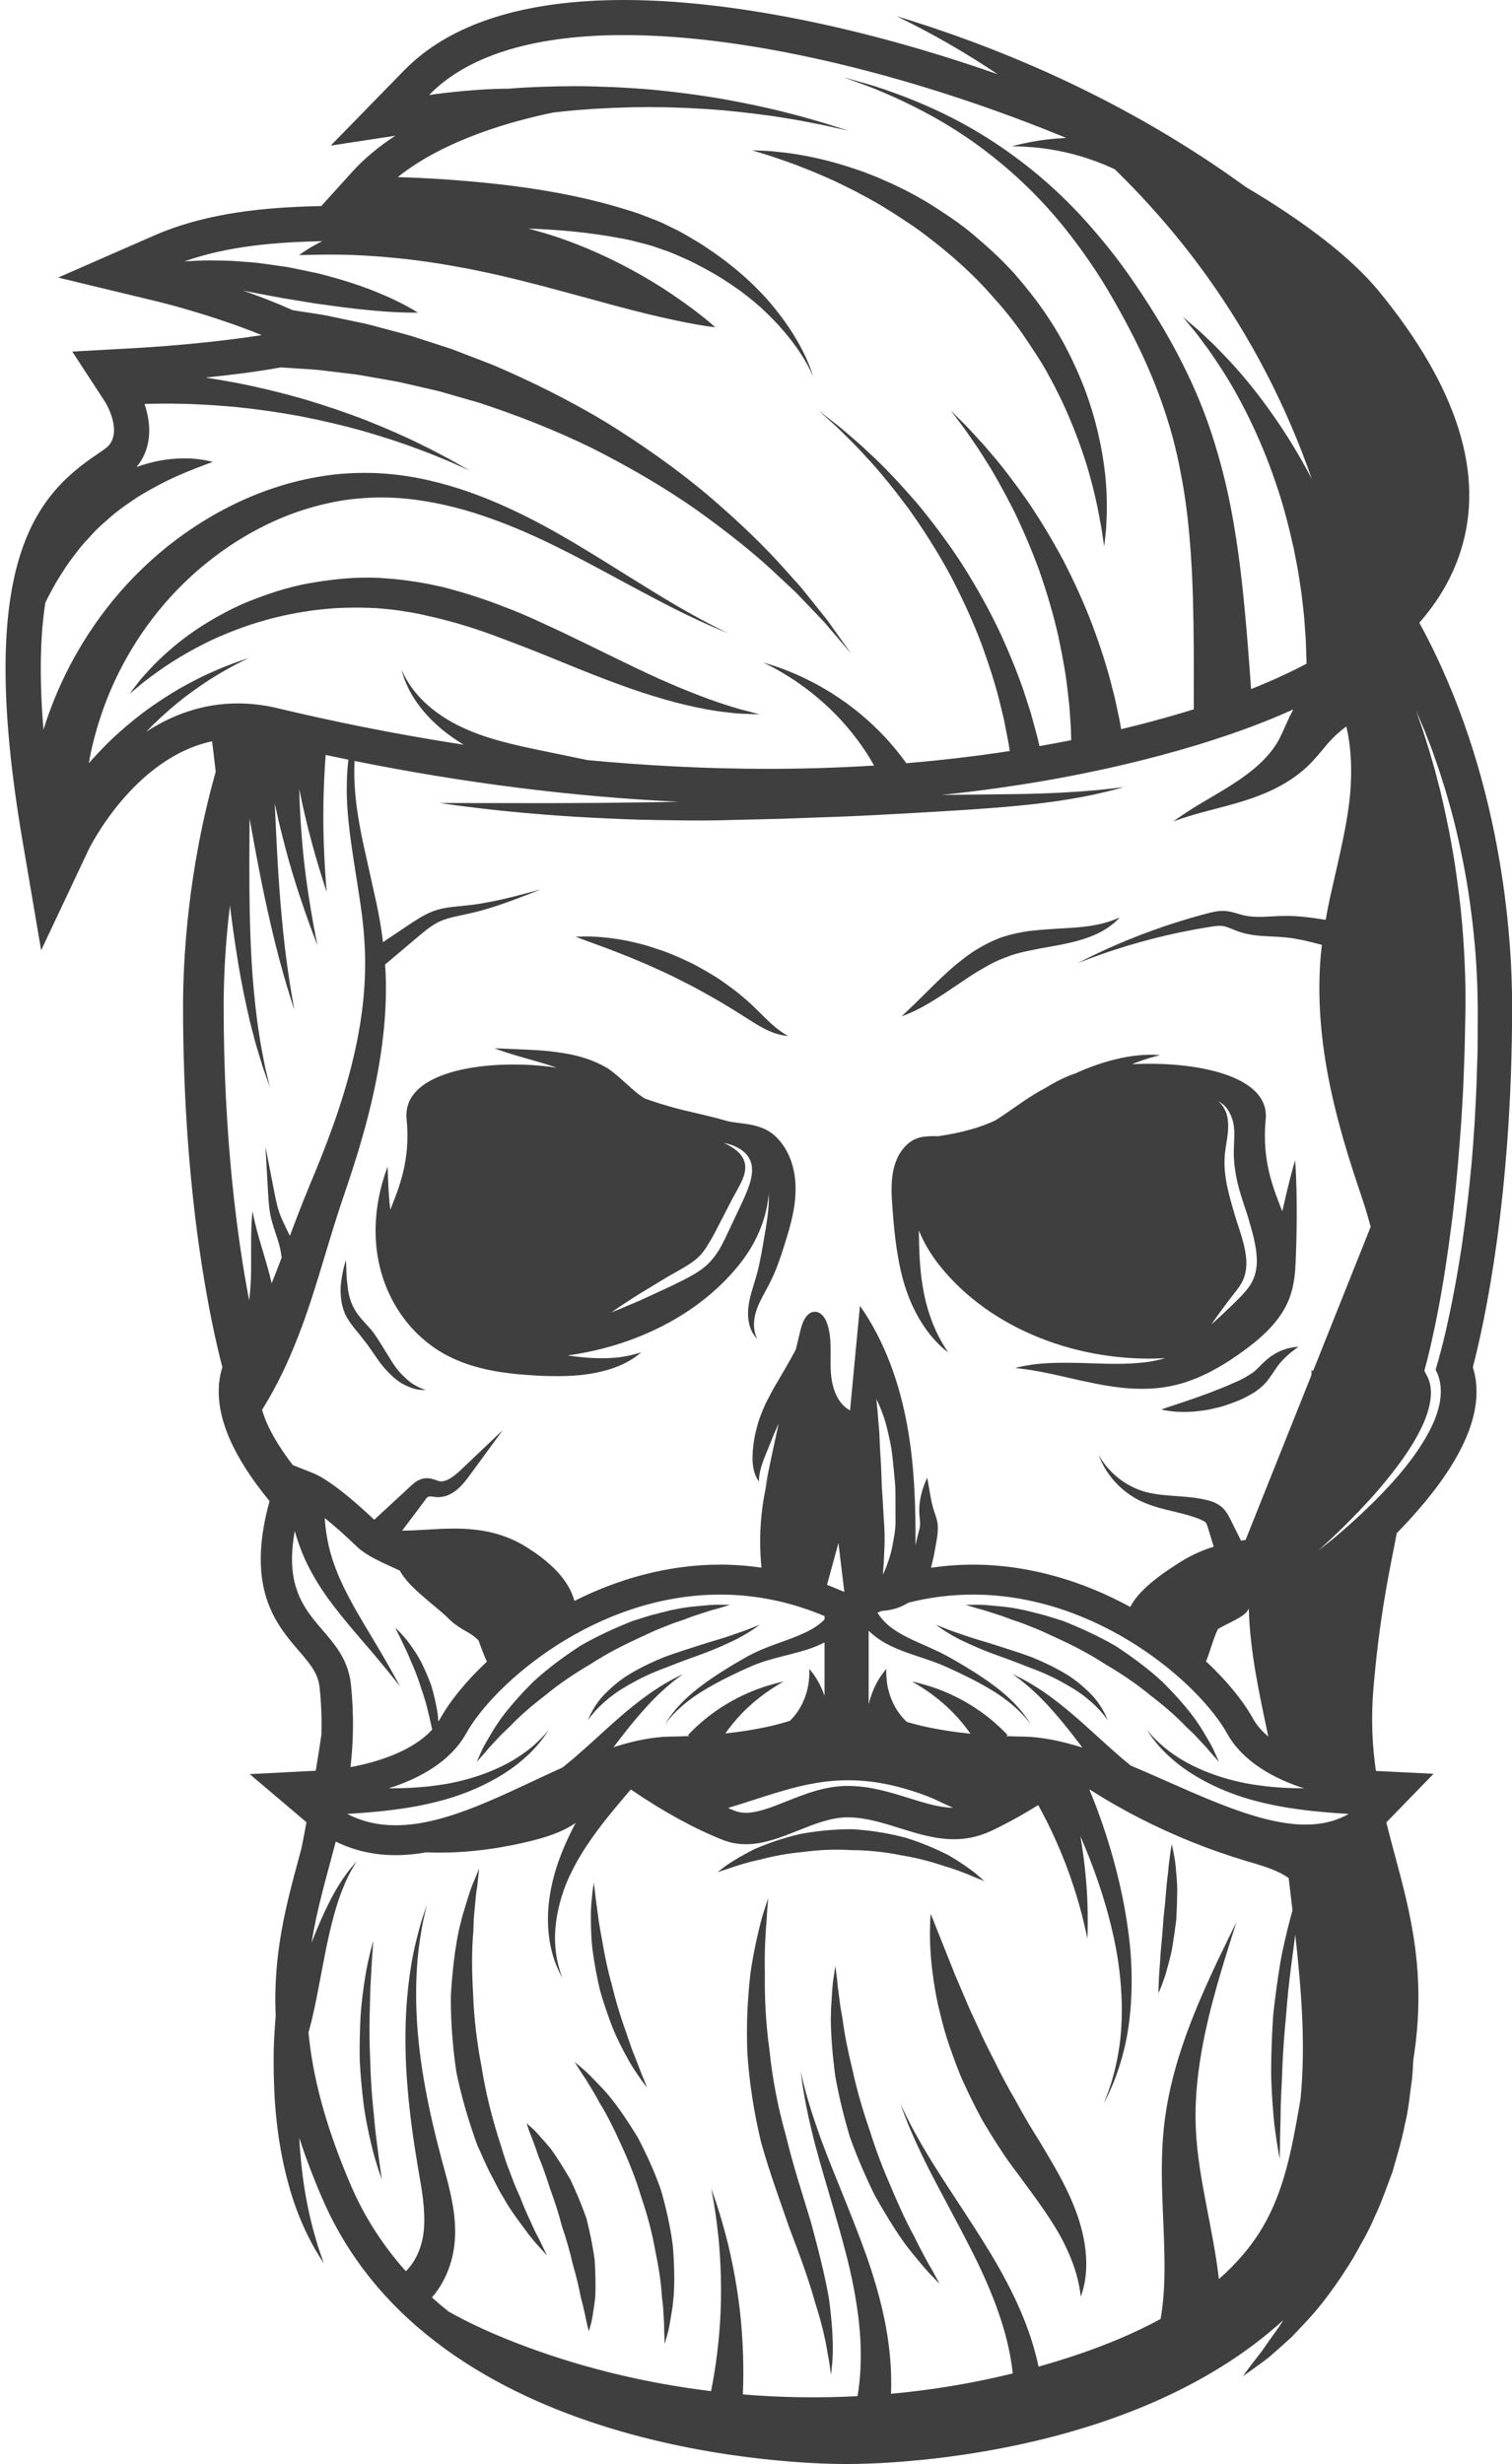 <svg width="89" height="145" viewBox="0 0 89 145" fill="none" xmlns="http://www.w3.org/2000/svg">
<path d="M83.544 36.645C84.676 35.361 85.481 33.968 85.967 32.462C87.421 27.957 85.808 22.806 81.173 17.148C79.579 15.203 76.859 13.091 73.352 11.019C67.154 6.514 60.176 3.197 52.763 0.949C54.835 1.946 56.828 3.096 58.731 4.372C50.761 1.575 42.906 0 36.735 0C30.826 0 26.468 1.396 23.781 4.149L19.467 8.569L23.271 7.987C22.336 8.597 21.467 9.301 20.733 10.113L18.911 12.126C15.638 12.195 12.181 12.499 9.046 13.872L3.423 16.334L9.39 17.773C9.432 17.783 12.477 18.528 15.408 19.721C13.242 20.062 10.366 20.352 7.823 20.492L4.255 20.689L6.206 23.683C6.207 23.685 7.224 25.337 6.37 26.25C6.264 26.363 5.952 26.575 5.676 26.761C2.111 29.175 -1.461 33.119 1.32 49.447L2.422 55.921L5.225 49.982C5.252 49.927 7.848 44.62 12.483 43.622C12.524 43.942 12.603 44.571 12.697 45.417C11.038 51.283 10.775 56.525 10.775 59.22C10.775 70.528 12.442 77.988 13.088 80.456C12.992 80.757 12.931 81.07 12.898 81.39C12.879 81.417 12.866 81.436 12.866 81.436L12.894 81.455C12.721 83.418 13.714 85.721 15.867 88.335C14.444 93.472 16.258 95.6 17.6 97.157C18.341 98.018 18.732 98.507 18.818 99.346C18.917 100.315 18.944 101.218 18.918 102.078C18.834 102.67 18.722 103.388 18.587 104.202L14.698 104.401L18.039 107.233C18 107.442 17.96 107.654 17.92 107.869C17.865 108.158 17.806 108.459 17.747 108.758C17.702 108.924 17.657 109.091 17.612 109.258C16.846 112.088 16.067 114.972 16.227 118.621C16.195 119.041 16.164 119.459 16.142 119.875C16.088 120.919 16.102 121.951 16.141 122.949C16.222 124.944 16.516 126.802 16.931 128.348C17.335 129.899 17.878 131.125 18.316 131.939C18.522 132.353 18.727 132.656 18.854 132.867C18.986 133.076 19.055 133.186 19.055 133.186C19.055 133.186 19.014 133.061 18.935 132.827C18.858 132.593 18.728 132.26 18.609 131.819C18.344 130.949 18.036 129.692 17.832 128.165C17.736 127.433 17.661 126.638 17.611 125.799C17.976 126.915 18.419 128.094 18.959 129.347C25.506 144.561 47.274 145 49.734 145H49.83H49.927C51.919 145 66.565 144.711 75.545 136.528C75.464 136.655 75.378 136.788 75.3 136.909C75.118 137.163 74.946 137.403 74.784 137.629C74.623 137.86 74.473 138.075 74.335 138.274C74.196 138.475 74.05 138.642 73.929 138.805C73.434 139.444 73.158 139.829 73.158 139.829C73.158 139.829 73.543 139.57 74.207 139.083C74.37 138.958 74.562 138.83 74.749 138.669C74.935 138.506 75.136 138.328 75.352 138.14C75.565 137.946 75.793 137.741 76.032 137.524C76.257 137.294 76.487 137.045 76.73 136.786C77.721 135.765 78.709 134.42 79.641 132.899C80.069 132.118 80.556 131.327 80.912 130.458C81.319 129.611 81.624 128.707 81.963 127.815C82.223 126.897 82.505 125.986 82.684 125.064C82.917 124.154 82.984 123.228 83.115 122.348C83.153 121.958 83.173 121.573 83.193 121.195C83.992 116.2 83.035 112.626 82.096 109.134C81.925 108.5 81.758 107.873 81.601 107.241C81.625 107.217 81.65 107.198 81.673 107.173L84.382 104.382L80.99 104.214C80.775 102.726 80.691 101.136 80.847 99.317C81.171 95.518 81.667 93.018 82.029 91.192C82.096 90.854 82.159 90.533 82.217 90.222C82.645 89.783 83.083 89.314 83.511 88.819C86.348 85.54 87.414 82.734 86.695 80.457C87.341 77.99 89.007 70.529 89.007 59.222C89.01 55.214 88.433 45.591 83.544 36.645ZM84.605 83.108C84.521 83.386 84.407 83.649 84.291 83.909C83.797 84.936 83.137 85.846 82.425 86.698C81.707 87.546 80.931 88.338 80.125 89.093C79.321 89.851 78.483 90.571 77.607 91.24C78.427 90.505 79.215 89.734 79.977 88.943C80.736 88.149 81.462 87.324 82.121 86.454C82.784 85.589 83.392 84.675 83.816 83.696C84.019 83.206 84.177 82.698 84.217 82.194C84.24 81.942 84.222 81.694 84.175 81.457C84.156 81.337 84.103 81.228 84.071 81.113C84.023 81.005 83.96 80.903 83.907 80.796L83.84 80.661L83.874 80.54C84.09 79.77 84.264 78.965 84.437 78.169C84.604 77.371 84.758 76.568 84.893 75.762C85.035 74.957 85.15 74.147 85.268 73.34C85.378 72.529 85.489 71.719 85.577 70.906C85.769 69.281 85.892 67.65 86.013 66.018C86.057 65.201 86.117 64.385 86.146 63.568C86.172 62.75 86.215 61.932 86.226 61.113C86.237 60.296 86.27 59.474 86.262 58.659C86.262 57.84 86.232 57.033 86.192 56.215C86.147 55.4 86.093 54.586 86.008 53.773C85.932 52.96 85.822 52.15 85.709 51.342C85.594 50.533 85.453 49.727 85.299 48.923C85.138 48.122 84.968 47.321 84.775 46.525L84.467 45.336L84.126 44.155L83.754 42.982L83.353 41.816L83.838 42.95L84.283 44.102L84.691 45.268L85.065 46.447C85.299 47.237 85.524 48.031 85.713 48.835C85.9 49.638 86.074 50.446 86.223 51.258C86.374 52.071 86.499 52.888 86.602 53.707C86.711 54.526 86.79 55.35 86.858 56.173C86.916 56.995 86.959 57.83 86.973 58.653C86.995 59.48 86.976 60.302 86.978 61.127C86.984 61.951 86.937 62.775 86.919 63.599C86.895 64.423 86.838 65.247 86.8 66.07C86.745 66.892 86.688 67.715 86.613 68.537C86.528 69.357 86.456 70.179 86.35 70.997C86.258 71.817 86.142 72.634 86.025 73.451C85.897 74.266 85.763 75.081 85.608 75.891C85.458 76.703 85.288 77.511 85.105 78.318C84.928 79.085 84.733 79.84 84.503 80.604C84.55 80.699 84.599 80.794 84.638 80.892C84.68 81.042 84.739 81.188 84.761 81.341C84.814 81.646 84.823 81.952 84.789 82.248C84.758 82.545 84.691 82.831 84.605 83.108ZM13.537 53.286C13.556 53.442 13.574 53.598 13.594 53.755C13.762 55.059 13.954 56.36 14.175 57.573C14.405 58.785 14.644 59.91 14.904 60.859C15.024 61.337 15.149 61.769 15.271 62.151C15.386 62.533 15.488 62.865 15.587 63.134C15.776 63.673 15.885 63.981 15.885 63.981C15.885 63.981 15.81 63.663 15.679 63.108C15.608 62.831 15.542 62.491 15.469 62.101C15.389 61.712 15.312 61.272 15.243 60.789C15.087 59.827 14.97 58.694 14.871 57.483C14.78 56.269 14.728 54.971 14.699 53.674C14.665 51.755 14.68 49.832 14.69 48.164C14.867 49.155 15.061 50.214 15.268 51.273C15.672 53.343 16.147 55.401 16.571 56.922C16.779 57.684 16.969 58.313 17.109 58.751C17.248 59.189 17.329 59.439 17.329 59.439C17.329 59.439 17.282 59.181 17.202 58.729C17.122 58.277 17.016 57.63 16.911 56.853C16.692 55.298 16.495 53.218 16.368 51.131C16.287 49.799 16.225 48.467 16.173 47.266C16.316 47.95 16.478 48.664 16.664 49.373C17.462 52.593 18.689 55.636 18.689 55.636C18.689 55.636 17.995 52.426 17.758 49.19C17.681 48.239 17.635 47.292 17.612 46.426C17.708 46.907 17.814 47.407 17.932 47.905C18.465 50.251 19.233 52.501 19.233 52.501C19.233 52.501 19.008 50.131 19.034 47.78C19.035 46.539 19.104 45.312 19.17 44.427C19.617 44.523 20.062 44.615 20.507 44.705C20.452 45.177 20.417 45.674 20.413 46.194C20.368 48.329 20.866 50.77 21.236 53.331C21.42 54.615 21.526 55.927 21.485 57.262C21.453 58.597 21.281 59.948 21.013 61.281C20.477 63.949 19.557 66.535 18.571 68.92C18.328 69.508 18.07 70.12 17.835 70.714C17.598 71.309 17.378 71.891 17.165 72.454C17.13 72.546 17.097 72.635 17.063 72.726C16.899 72.374 16.718 72.035 16.573 71.696C16.365 71.225 16.255 70.704 16.157 70.2C16.058 69.696 15.966 69.226 15.887 68.823C15.73 68.017 15.625 67.479 15.625 67.479C15.625 67.479 15.656 68.026 15.703 68.847C15.726 69.257 15.754 69.736 15.783 70.248C15.811 70.759 15.849 71.33 16.009 71.891C16.163 72.445 16.371 72.952 16.476 73.415C16.523 73.618 16.556 73.814 16.58 74.004C16.38 74.533 16.184 75.039 15.99 75.52C15.923 75.225 15.849 74.928 15.767 74.636C15.525 73.782 15.263 72.958 15.102 72.327C14.938 71.698 14.864 71.266 14.864 71.266C14.864 71.266 14.813 71.7 14.793 72.362C14.77 73.022 14.789 73.907 14.78 74.768C14.775 75.4 14.736 76.012 14.664 76.521C13.974 72.898 13.165 66.992 13.165 59.218C13.166 57.415 13.276 55.407 13.537 53.286ZM13.996 41.394C11.892 41.394 10.094 42.092 8.606 43.065C8.739 42.925 8.874 42.787 9.013 42.65C9.621 42.054 10.27 41.496 10.906 41C11.551 40.52 12.17 40.085 12.729 39.756C13.004 39.583 13.264 39.438 13.496 39.312C13.727 39.181 13.93 39.072 14.102 38.991C14.442 38.821 14.638 38.724 14.638 38.724C14.638 38.724 14.432 38.795 14.07 38.917C13.888 38.976 13.671 39.058 13.424 39.157C13.175 39.252 12.895 39.362 12.595 39.499C11.988 39.755 11.305 40.109 10.581 40.512C9.867 40.931 9.122 41.413 8.409 41.948C7.701 42.489 7.019 43.07 6.415 43.657C5.981 44.087 5.579 44.511 5.228 44.914C5.374 44.059 5.605 43.127 5.934 42.14C6.679 39.885 8.005 37.352 10.043 35.121C12.066 32.899 14.803 30.978 17.894 29.992C18.666 29.751 19.454 29.56 20.251 29.436C21.049 29.322 21.851 29.264 22.653 29.276C24.258 29.297 25.843 29.592 27.345 30.013C30.354 30.88 33.003 32.264 35.25 33.462C37.497 34.677 39.377 35.695 40.731 36.327C41.406 36.648 41.943 36.883 42.31 37.039C42.679 37.193 42.876 37.274 42.876 37.274C42.876 37.274 42.684 37.18 42.327 37.004C41.97 36.825 41.449 36.556 40.799 36.195C39.49 35.481 37.69 34.352 35.52 32.996C33.344 31.656 30.761 30.08 27.678 28.975C26.137 28.435 24.472 28.012 22.721 27.876C21.848 27.807 20.957 27.815 20.067 27.885C19.179 27.966 18.296 28.121 17.425 28.335C13.94 29.21 10.782 31.133 8.356 33.479C5.918 35.83 4.231 38.593 3.211 41.122C2.955 41.745 2.74 42.353 2.559 42.941C2.298 39.781 2.376 37.352 2.669 35.465C2.837 35.121 3.056 34.699 3.328 34.231C3.502 33.943 3.694 33.639 3.902 33.325C4.109 33.011 4.358 32.702 4.599 32.381C4.84 32.056 5.139 31.764 5.414 31.449C5.695 31.137 6.01 30.85 6.333 30.577C6.643 30.288 6.982 30.028 7.324 29.783C7.672 29.548 8.009 29.299 8.358 29.092C9.056 28.677 9.743 28.323 10.358 28.043C10.975 27.772 11.516 27.555 11.904 27.413C12.297 27.266 12.524 27.181 12.524 27.181C12.524 27.181 12.289 27.112 11.867 27.048C11.445 26.982 10.83 26.939 10.092 27.013C9.47 27.067 8.763 27.224 8.036 27.483C9.047 26.251 8.849 24.783 8.506 23.771C8.703 23.765 8.918 23.762 9.153 23.759C9.548 23.751 9.995 23.747 10.482 23.761C11.457 23.767 12.593 23.84 13.811 23.944C15.027 24.066 16.322 24.245 17.611 24.481C18.897 24.73 20.177 25.029 21.364 25.362C22.548 25.707 23.648 26.059 24.573 26.413C25.039 26.581 25.461 26.748 25.833 26.904C26.207 27.055 26.532 27.188 26.794 27.31C27.324 27.546 27.626 27.681 27.626 27.681C27.626 27.681 27.338 27.517 26.834 27.231C26.584 27.084 26.272 26.918 25.913 26.731C25.556 26.539 25.15 26.33 24.7 26.116C23.806 25.67 22.735 25.208 21.572 24.742C20.405 24.288 19.138 23.858 17.851 23.476C16.561 23.108 15.253 22.793 14.014 22.547C13.348 22.423 12.707 22.312 12.097 22.219C13.541 22.073 15.145 21.875 16.54 21.62C16.814 21.638 17.264 21.668 17.869 21.708C18.13 21.727 18.42 21.739 18.734 21.769C19.047 21.807 19.386 21.848 19.748 21.892C20.112 21.936 20.498 21.983 20.905 22.031C21.312 22.087 21.735 22.173 22.179 22.247C22.623 22.329 23.088 22.4 23.564 22.497C24.039 22.606 24.53 22.719 25.034 22.836C25.287 22.893 25.543 22.953 25.802 23.012C26.058 23.085 26.317 23.159 26.578 23.234C27.102 23.385 27.638 23.539 28.184 23.695C30.339 24.4 32.608 25.278 34.799 26.346C36.975 27.44 39.093 28.672 40.977 29.99C42.845 31.325 44.536 32.669 45.87 33.949C46.208 34.266 46.532 34.568 46.84 34.857C47.132 35.161 47.409 35.45 47.669 35.722C47.929 35.994 48.173 36.249 48.399 36.485C48.625 36.721 48.808 36.958 48.987 37.161C49.691 37.986 50.093 38.458 50.093 38.458C50.093 38.458 49.734 37.952 49.104 37.068C48.943 36.849 48.779 36.595 48.573 36.34C48.368 36.084 48.146 35.807 47.909 35.512C47.672 35.215 47.419 34.9 47.152 34.568C46.867 34.251 46.568 33.918 46.257 33.57C45.022 32.159 43.433 30.649 41.645 29.119C39.842 27.607 37.782 26.152 35.633 24.825C33.467 23.525 31.191 22.403 28.997 21.468C28.441 21.254 27.894 21.044 27.359 20.838C27.09 20.736 26.825 20.634 26.562 20.533C26.295 20.446 26.032 20.361 25.771 20.276C25.25 20.107 24.742 19.942 24.251 19.783C23.757 19.636 23.272 19.517 22.809 19.39C22.345 19.27 21.903 19.14 21.476 19.043C21.048 18.953 20.641 18.867 20.26 18.787C19.878 18.706 19.519 18.631 19.188 18.561C18.856 18.499 18.548 18.459 18.27 18.414C17.853 18.35 17.502 18.296 17.227 18.253C16.253 17.816 15.241 17.427 14.289 17.092C14.591 17.158 14.897 17.224 15.21 17.277C15.687 17.367 16.172 17.457 16.657 17.548C17.144 17.627 17.631 17.707 18.11 17.785C18.587 17.875 19.066 17.921 19.524 17.991C20.443 18.123 21.309 18.218 22.059 18.282C23.555 18.424 24.599 18.397 24.599 18.397C24.599 18.397 23.724 17.823 22.313 17.248C21.611 16.949 20.773 16.657 19.863 16.395C19.405 16.277 18.939 16.122 18.45 16.029C17.964 15.929 17.47 15.826 16.975 15.724C16.476 15.653 15.976 15.582 15.484 15.512C14.994 15.437 14.501 15.421 14.03 15.378C13.559 15.339 13.1 15.333 12.664 15.328C12.23 15.316 11.817 15.331 11.436 15.35C11.233 15.358 11.039 15.37 10.854 15.383C13.413 14.477 16.211 14.249 18.966 14.192C18.825 14.263 18.692 14.333 18.573 14.4C18.25 14.567 18.013 14.734 17.85 14.839C17.69 14.95 17.603 15.009 17.603 15.009C17.603 15.009 17.708 15.008 17.903 15.008C18.099 15.007 18.377 14.989 18.732 14.989C19.438 14.975 20.428 14.975 21.585 15.045C22.742 15.114 24.067 15.244 25.469 15.454C26.171 15.56 26.891 15.691 27.623 15.826C28.352 15.978 29.093 16.127 29.829 16.308C30.571 16.478 31.309 16.675 32.042 16.86C32.777 17.058 33.5 17.254 34.2 17.443C35.607 17.829 36.943 18.194 38.109 18.477C39.278 18.759 40.273 18.969 40.98 19.091C41.687 19.217 42.105 19.257 42.105 19.257C42.105 19.257 41.797 18.972 41.23 18.53C40.664 18.085 39.84 17.484 38.809 16.83C37.775 16.182 36.529 15.489 35.125 14.865C34.423 14.553 33.682 14.255 32.913 13.994C32.325 13.788 31.715 13.615 31.101 13.452C32.828 13.511 34.66 13.669 36.456 14.009C36.675 14.053 36.9 14.087 37.116 14.139L37.761 14.305C37.975 14.363 38.195 14.409 38.404 14.478C38.61 14.55 38.816 14.622 39.021 14.693C39.436 14.821 39.837 15.007 40.235 15.185C40.64 15.351 41.016 15.557 41.393 15.753C42.891 16.55 44.188 17.499 45.168 18.459C46.154 19.414 46.849 20.343 47.273 21.032C47.696 21.722 47.863 22.161 47.863 22.161C47.863 22.161 47.748 21.707 47.403 20.962C47.057 20.221 46.464 19.195 45.562 18.095C44.669 16.99 43.437 15.844 41.962 14.825C41.591 14.574 41.216 14.31 40.813 14.086C40.416 13.85 40.016 13.606 39.575 13.408C39.358 13.303 39.14 13.197 38.922 13.092C38.701 12.991 38.475 12.915 38.251 12.824L37.573 12.563C37.345 12.48 37.114 12.417 36.885 12.343C33.197 11.192 29.394 10.796 26.556 10.582C25.298 10.491 24.223 10.444 23.414 10.422C26.22 8.172 30.319 7.08 32.584 6.62C33.018 6.571 33.462 6.525 33.922 6.482C35.291 6.369 36.758 6.306 38.229 6.299C39.699 6.308 41.172 6.373 42.552 6.49C43.929 6.621 45.215 6.775 46.309 6.964C46.858 7.049 47.359 7.142 47.802 7.233C48.245 7.317 48.632 7.394 48.947 7.47C49.582 7.614 49.943 7.695 49.943 7.695C49.943 7.695 49.589 7.582 48.97 7.384C48.661 7.281 48.282 7.17 47.846 7.047C47.41 6.919 46.918 6.781 46.375 6.649C45.293 6.362 44.016 6.096 42.637 5.842C41.256 5.603 39.77 5.406 38.275 5.267C36.779 5.143 35.276 5.077 33.864 5.07C32.453 5.079 31.131 5.119 30.001 5.213C29.979 5.215 29.959 5.217 29.938 5.218C27.621 5.23 25.257 5.591 25.257 5.591C27.691 3.097 31.806 2.065 36.732 2.065C44.526 2.065 54.349 4.649 62.757 8.116C62.011 8.151 61.31 8.238 60.761 8.341C60.031 8.475 59.562 8.611 59.562 8.611C59.562 8.611 60.053 8.603 60.776 8.664C61.5 8.72 62.45 8.873 63.36 9.124C64.211 9.359 65.019 9.676 65.625 9.967C67.607 11.902 69.421 13.997 71.029 16.236C73.665 19.91 75.75 23.954 77.221 28.199C77.113 27.993 77.007 27.786 76.892 27.582C75.486 25.001 73.73 22.656 72.233 21.093C71.862 20.698 71.521 20.341 71.197 20.045C70.879 19.744 70.608 19.477 70.364 19.279C69.888 18.872 69.617 18.64 69.617 18.64C69.617 18.64 69.844 18.915 70.241 19.396C70.444 19.63 70.663 19.94 70.922 20.287C71.186 20.627 71.456 21.034 71.747 21.476C72.925 23.235 74.198 25.756 75.081 28.385C75.542 29.692 75.875 31.038 76.155 32.293C76.278 32.926 76.407 33.533 76.487 34.117C76.53 34.407 76.572 34.69 76.614 34.963C76.645 35.238 76.674 35.503 76.703 35.757C76.769 36.263 76.795 36.731 76.825 37.144C76.861 37.556 76.878 37.915 76.881 38.212C76.894 38.633 76.903 38.922 76.908 39.056C75.928 39.575 74.841 40.073 73.642 40.55C73.637 40.488 73.634 40.431 73.629 40.367C73.534 39.064 73.405 37.193 73.175 34.929C73.053 33.797 72.911 32.567 72.694 31.266C72.487 29.965 72.208 28.593 71.822 27.195C71.439 25.798 70.963 24.369 70.347 22.977C69.74 21.587 69.014 20.212 68.233 18.921C67.446 17.622 66.603 16.352 65.699 15.158C64.78 13.973 63.819 12.851 62.805 11.848C60.779 9.837 58.584 8.304 56.599 7.23C54.61 6.153 52.839 5.52 51.599 5.107C50.975 4.91 50.476 4.785 50.141 4.685C49.805 4.59 49.625 4.54 49.625 4.54C49.625 4.54 49.8 4.604 50.13 4.723C50.457 4.847 50.943 5.008 51.547 5.249C52.748 5.75 54.453 6.506 56.32 7.703C58.184 8.896 60.194 10.538 61.994 12.609C62.896 13.643 63.736 14.785 64.531 15.982C65.313 17.191 66.03 18.467 66.695 19.771C68.031 22.382 68.992 25.089 69.484 27.746C69.746 29.067 69.913 30.364 70.017 31.606C70.132 32.845 70.181 34.032 70.218 35.13C70.279 37.331 70.27 39.185 70.269 40.488C70.269 40.993 70.268 41.412 70.268 41.74C69.455 41.993 68.605 42.239 67.711 42.477C67.139 42.629 66.567 42.772 65.994 42.91C65.988 42.878 65.983 42.848 65.977 42.815C65.929 42.504 65.851 42.13 65.756 41.703C65.71 41.489 65.66 41.262 65.609 41.023C65.547 40.786 65.483 40.537 65.416 40.277C65.157 39.236 64.769 38.047 64.309 36.8C63.836 35.557 63.253 34.267 62.609 33.017C61.951 31.773 61.22 30.575 60.488 29.493C59.733 28.423 59.005 27.45 58.32 26.667C57.989 26.267 57.669 25.915 57.381 25.608C57.098 25.296 56.848 25.03 56.63 24.82C56.205 24.394 55.961 24.15 55.961 24.15C55.961 24.15 56.167 24.425 56.529 24.906C56.713 25.143 56.924 25.441 57.159 25.786C57.398 26.128 57.664 26.515 57.931 26.953C58.492 27.811 59.066 28.859 59.646 29.989C60.203 31.133 60.739 32.373 61.195 33.639C61.637 34.909 62.012 36.195 62.29 37.414C62.553 38.636 62.756 39.779 62.857 40.765C62.885 41.011 62.911 41.247 62.938 41.471C62.954 41.696 62.969 41.909 62.984 42.109C63.015 42.509 63.039 42.856 63.041 43.145C63.046 43.302 63.05 43.438 63.054 43.557C62.431 43.681 61.807 43.798 61.184 43.907C61.182 43.894 61.179 43.882 61.176 43.868C61.108 43.526 60.996 43.118 60.865 42.65C60.801 42.416 60.733 42.168 60.66 41.906C60.576 41.647 60.488 41.375 60.396 41.092C60.04 39.954 59.518 38.664 58.906 37.316C58.278 35.973 57.51 34.592 56.671 33.263C55.817 31.941 54.872 30.686 53.933 29.559C52.967 28.453 52.038 27.451 51.171 26.665C50.752 26.259 50.346 25.909 49.984 25.602C49.627 25.291 49.31 25.026 49.038 24.822C48.502 24.403 48.197 24.165 48.197 24.165C48.197 24.165 48.484 24.426 48.986 24.882C49.242 25.105 49.537 25.392 49.868 25.728C50.205 26.058 50.58 26.435 50.966 26.869C51.764 27.709 52.608 28.768 53.473 29.921C54.311 31.097 55.141 32.39 55.875 33.734C56.593 35.087 57.234 36.475 57.741 37.811C58.232 39.151 58.638 40.417 58.896 41.525C58.962 41.801 59.028 42.065 59.089 42.316C59.139 42.57 59.186 42.81 59.23 43.036C59.32 43.482 59.394 43.87 59.436 44.196C57.394 44.509 55.361 44.745 53.346 44.912C53.277 44.816 53.202 44.712 53.113 44.597C52.984 44.421 52.833 44.228 52.66 44.025C51.984 43.197 50.968 42.205 49.841 41.387C49.277 40.979 48.688 40.614 48.124 40.299C47.553 39.997 47.016 39.733 46.538 39.546C46.066 39.35 45.664 39.212 45.381 39.124C45.098 39.037 44.936 38.986 44.936 38.986C44.936 38.986 45.086 39.063 45.35 39.198C45.612 39.331 45.982 39.535 46.407 39.804C46.836 40.064 47.31 40.408 47.801 40.788C48.284 41.18 48.778 41.619 49.236 42.089C50.151 43.032 50.911 44.089 51.381 44.926C51.406 44.968 51.428 45.008 51.452 45.05C49.343 45.181 47.26 45.244 45.215 45.244C41.519 45.244 37.949 45.047 34.575 44.728C34.28 44.666 33.62 44.53 32.743 44.349C31.535 44.091 29.942 43.81 28.445 43.301C27.696 43.045 26.972 42.727 26.339 42.343C25.705 41.96 25.16 41.518 24.75 41.081C24.334 40.648 24.057 40.221 23.884 39.911C23.799 39.755 23.736 39.629 23.699 39.541C23.659 39.453 23.638 39.407 23.638 39.407C23.638 39.407 23.651 39.457 23.677 39.549C23.7 39.643 23.742 39.778 23.803 39.948C23.927 40.286 24.138 40.766 24.498 41.283C24.851 41.805 25.347 42.359 25.956 42.874C26.359 43.215 26.815 43.532 27.292 43.824C23.097 43.18 19.392 42.404 16.377 41.685C15.545 41.483 14.752 41.394 13.996 41.394ZM52.023 89.397C51.984 88.791 51.958 88.154 51.906 87.507C51.886 86.855 51.864 86.207 51.822 85.603C51.78 85 51.781 84.432 51.729 83.951C51.681 83.469 51.669 83.058 51.627 82.775C51.599 82.488 51.583 82.323 51.583 82.323C51.583 82.323 51.653 82.473 51.776 82.737C51.881 83.007 52.047 83.392 52.168 83.875C52.286 84.357 52.434 84.923 52.507 85.538C52.583 86.153 52.642 86.809 52.699 87.46C52.716 88.116 52.708 88.785 52.712 89.403C52.734 90.022 52.593 90.611 52.504 91.098C52.406 91.588 52.246 91.979 52.152 92.251C52.036 92.517 51.969 92.67 51.969 92.67C51.969 92.67 51.981 92.505 52.001 92.217C52.032 91.933 52.034 91.522 52.06 91.042C52.083 90.555 52.071 90.001 52.023 89.397ZM20.705 106.726C22.143 106.635 24.096 106.47 25.985 105.956C27.881 105.458 29.641 104.535 30.735 103.584C31.29 103.118 31.684 102.66 31.934 102.326C32.064 102.163 32.15 102.022 32.212 101.93C32.274 101.837 32.307 101.788 32.307 101.788C32.307 101.788 32.268 101.834 32.196 101.919C32.123 102.003 32.022 102.13 31.873 102.275C31.588 102.573 31.15 102.97 30.561 103.354C29.397 104.139 27.625 104.804 25.797 105.051C24.806 105.195 23.809 105.239 22.879 105.238C24.603 104.69 26.489 103.717 27.447 101.995C29.048 99.115 35.004 93.837 42.391 93.837C44.356 93.837 46.422 94.21 48.535 95.102V95.299C48.347 95.493 48.062 95.725 47.651 95.943C47.191 96.192 46.588 96.418 45.912 96.659C45.243 96.899 44.493 97.179 43.813 97.58C42.487 98.333 41.183 99.18 40.352 99.985C39.933 100.381 39.628 100.754 39.435 101.027C39.334 101.159 39.268 101.273 39.218 101.347C39.17 101.422 39.144 101.462 39.144 101.462C39.144 101.462 39.174 101.425 39.229 101.355C39.286 101.286 39.362 101.179 39.475 101.058C39.692 100.808 40.027 100.472 40.473 100.127C41.361 99.423 42.702 98.729 44.086 98.114C45.415 97.502 46.932 97.355 48.081 96.86C48.242 96.795 48.392 96.723 48.534 96.648V99.796C48.4 99.411 48.238 99.07 48.079 98.817C47.96 98.619 47.847 98.468 47.766 98.365C47.684 98.265 47.637 98.207 47.637 98.207C47.637 98.207 47.659 98.506 47.61 98.927C47.567 99.348 47.42 99.878 47.187 100.328C46.986 100.719 46.729 101.038 46.498 101.263C45.61 101.548 44.376 101.829 42.695 102.007C42.963 101.626 43.305 101.201 43.693 100.804C44.216 100.266 44.818 99.786 45.301 99.463C45.783 99.138 46.131 98.952 46.131 98.952C46.131 98.952 45.747 99.027 45.177 99.202C44.606 99.375 43.856 99.669 43.139 100.064C42.422 100.456 41.742 100.947 41.266 101.367C40.787 101.784 40.497 102.107 40.497 102.107L40.575 102.162C40.214 102.177 39.841 102.189 39.449 102.194C38.367 102.21 37.249 102.452 36.111 102.821C36.286 102.594 36.461 102.366 36.637 102.138C37.421 101.126 38.253 100.165 38.966 99.522C39.139 99.356 39.308 99.215 39.459 99.091C39.608 98.964 39.74 98.857 39.855 98.776C40.082 98.608 40.211 98.512 40.211 98.512C40.211 98.512 40.067 98.583 39.813 98.709C39.684 98.769 39.533 98.852 39.362 98.951C39.188 99.047 38.994 99.159 38.79 99.293C37.957 99.809 36.929 100.635 35.962 101.507C34.995 102.379 34.056 103.251 33.326 103.838C33.249 103.9 33.176 103.959 33.105 104.016C29.757 105.521 26.358 107.413 23.286 107.413C22.298 107.413 21.344 107.21 20.436 106.742C20.527 106.735 20.612 106.73 20.705 106.726ZM54.552 105.688C54.952 105.839 55.512 106.122 56.096 106.382C55.289 106.369 54.42 106.1 53.501 105.812C52.372 105.46 51.206 105.096 49.895 105.096C48.572 105.096 47.364 105.577 46.298 106.002C45.427 106.349 44.604 106.678 43.91 106.678C43.659 106.678 43.437 106.636 43.213 106.547C43.093 106.499 42.97 106.445 42.849 106.394C46.769 105.219 49.493 103.785 54.552 105.688ZM76.854 107.372C73.863 107.372 70.173 105.414 66.57 103.906C66.541 103.882 66.513 103.86 66.483 103.836C65.753 103.25 64.813 102.377 63.846 101.506C62.88 100.634 61.852 99.808 61.019 99.292C60.815 99.157 60.621 99.045 60.447 98.949C60.276 98.85 60.125 98.768 59.996 98.707C59.743 98.582 59.598 98.51 59.598 98.51C59.598 98.51 59.727 98.606 59.954 98.774C60.069 98.855 60.201 98.962 60.35 99.089C60.501 99.213 60.669 99.354 60.843 99.52C61.555 100.163 62.388 101.124 63.172 102.136C63.352 102.369 63.533 102.604 63.711 102.838C62.499 102.458 61.323 102.21 60.215 102.193C59.872 102.188 59.545 102.178 59.226 102.165L59.311 102.106C59.311 102.106 59.021 101.784 58.542 101.366C58.067 100.946 57.386 100.456 56.669 100.063C55.952 99.668 55.202 99.374 54.631 99.201C54.062 99.026 53.677 98.951 53.677 98.951C53.677 98.951 54.025 99.136 54.507 99.463C54.989 99.785 55.591 100.265 56.115 100.803C56.508 101.207 56.856 101.638 57.125 102.023C55.495 101.859 54.277 101.599 53.379 101.328C53.132 101.103 52.843 100.757 52.622 100.328C52.389 99.878 52.243 99.348 52.199 98.927C52.15 98.507 52.172 98.207 52.172 98.207C52.172 98.207 52.125 98.265 52.043 98.365C51.962 98.468 51.849 98.619 51.73 98.817C51.508 99.171 51.278 99.69 51.134 100.276C51.133 100.274 51.131 100.272 51.131 100.272V95.962C51.232 96.061 51.339 96.16 51.459 96.255C51.979 96.681 52.664 96.99 53.374 97.249C54.087 97.506 54.838 97.717 55.534 98.019C56.965 98.65 58.363 99.359 59.285 100.084C59.75 100.439 60.098 100.786 60.324 101.044C60.442 101.169 60.521 101.279 60.579 101.351C60.636 101.423 60.667 101.462 60.667 101.462C60.667 101.462 60.641 101.421 60.59 101.343C60.539 101.266 60.47 101.149 60.364 101.011C60.163 100.73 59.844 100.346 59.406 99.941C58.539 99.113 57.183 98.254 55.801 97.481C55.085 97.085 54.339 96.798 53.688 96.49C53.041 96.181 52.483 95.853 52.122 95.487C51.915 95.284 51.764 95.084 51.648 94.898C51.737 94.864 51.827 94.826 51.915 94.793C51.986 94.792 52.088 94.785 52.22 94.767C52.479 94.729 52.852 94.648 53.269 94.429C53.33 94.398 53.393 94.356 53.457 94.317C54.761 93.985 56.038 93.837 57.276 93.837C64.664 93.837 70.619 99.115 72.221 101.995C73.175 103.711 75.045 104.686 76.758 105.239C75.878 105.235 74.943 105.186 74.015 105.051C72.188 104.804 70.415 104.138 69.25 103.354C68.662 102.97 68.224 102.573 67.938 102.275C67.79 102.13 67.689 102.003 67.616 101.919C67.543 101.834 67.504 101.788 67.504 101.788C67.504 101.788 67.537 101.838 67.598 101.93C67.661 102.022 67.747 102.163 67.878 102.326C68.127 102.66 68.522 103.118 69.077 103.584C70.172 104.535 71.931 105.459 73.826 105.956C75.716 106.47 77.668 106.635 79.107 106.726C79.205 106.731 79.295 106.737 79.388 106.741C78.624 107.18 77.773 107.372 76.854 107.372ZM73.758 101.139C73.181 100.101 72.231 98.922 70.99 97.766C71.254 97.121 71.411 96.44 71.695 95.861C72.222 95.543 73.206 95.166 73.43 94.792C73.458 94.746 73.482 94.705 73.508 94.661C73.573 97.192 74.126 99.68 74.656 102.193C74.292 101.887 73.981 101.538 73.758 101.139ZM49.219 93.479C49.041 93.403 48.86 93.335 48.679 93.265C48.904 92.444 49.128 91.624 49.353 90.802C49.469 91.762 49.585 92.721 49.7 93.681L49.219 93.479ZM15.616 82.651C15.802 82.354 16.052 81.906 16.352 81.331C16.952 80.181 17.674 78.484 18.33 76.45C18.663 75.434 18.989 74.338 19.335 73.195C19.508 72.624 19.685 72.04 19.876 71.451C20.064 70.86 20.268 70.272 20.482 69.635C21.327 67.126 22.108 64.368 22.484 61.526C22.673 60.108 22.758 58.67 22.698 57.258C22.692 57.091 22.677 56.927 22.666 56.761C22.884 56.577 23.266 56.255 23.751 55.846C24.135 55.526 24.592 55.127 25.06 54.75C25.297 54.566 25.543 54.392 25.808 54.262C26.071 54.131 26.371 54.037 26.688 53.962C27.324 53.823 28.015 53.685 28.619 53.499C29.231 53.319 29.789 53.122 30.263 52.946C31.21 52.591 31.833 52.337 31.833 52.337C31.833 52.337 31.185 52.521 30.208 52.768C29.719 52.889 29.148 53.022 28.533 53.132C27.913 53.248 27.273 53.302 26.582 53.375C26.238 53.417 25.88 53.482 25.533 53.609C25.187 53.733 24.877 53.906 24.595 54.079C24.037 54.433 23.569 54.76 23.143 55.041C22.922 55.189 22.722 55.323 22.545 55.442C22.45 54.664 22.32 53.902 22.164 53.172C21.88 51.895 21.606 50.659 21.347 49.488C21.108 48.323 20.926 47.216 20.876 46.186C20.847 45.697 20.848 45.228 20.869 44.78C27.362 46.085 33.751 46.89 39.962 47.181C39.519 47.191 39.075 47.202 38.642 47.207C37.464 47.222 36.324 47.235 35.243 47.249C34.161 47.254 33.139 47.258 32.195 47.263C28.414 47.258 25.889 47.254 25.889 47.254C25.889 47.254 26.513 47.353 27.611 47.489C28.708 47.626 30.279 47.803 32.169 47.945C33.114 48.019 34.139 48.088 35.224 48.137C36.309 48.19 37.454 48.241 38.64 48.257C39.825 48.272 41.051 48.303 42.294 48.273C43.537 48.242 44.799 48.211 46.061 48.181C47.323 48.135 48.584 48.089 49.827 48.044C51.066 47.998 52.285 47.918 53.467 47.86C55.827 47.726 58.029 47.6 59.922 47.415C61.815 47.24 63.383 46.978 64.466 46.742C65.55 46.504 66.154 46.317 66.154 46.317C66.154 46.317 65.527 46.407 64.431 46.508C63.334 46.609 61.767 46.698 59.883 46.73C58.55 46.752 57.05 46.757 55.45 46.776C59.907 46.313 64.189 45.55 68.244 44.472C71.254 43.672 73.879 42.764 76.131 41.745C76.028 41.935 75.927 42.127 75.837 42.324C75.647 42.732 75.495 43.105 75.334 43.422C75.177 43.737 74.968 44.044 74.72 44.343C73.717 45.551 72.11 46.429 70.959 47.116C69.785 47.797 69.062 48.34 69.062 48.34C69.062 48.34 69.9 48.018 71.199 47.689C71.849 47.516 72.614 47.33 73.445 47.057C74.273 46.783 75.17 46.417 76.021 45.846C76.444 45.56 76.857 45.225 77.223 44.835C77.586 44.45 77.873 44.079 78.131 43.783C78.508 43.348 78.884 43.019 79.248 42.751C79.288 42.922 79.326 43.097 79.358 43.28C79.5 44.086 79.561 45.013 79.517 46.017C79.445 48.033 78.843 50.319 78.287 52.827C78.195 53.252 78.11 53.688 78.032 54.13C77.625 54.064 77.203 54 76.752 53.954C76.141 53.885 75.452 53.888 74.843 53.929C74.229 53.963 73.659 53.984 73.142 53.848C72.873 53.78 72.549 53.649 72.148 53.61C71.735 53.574 71.381 53.67 71.084 53.747C70.478 53.904 69.888 54.076 69.322 54.254C68.188 54.609 67.151 54.998 66.276 55.358C65.402 55.72 64.689 56.055 64.194 56.295C63.703 56.542 63.422 56.683 63.422 56.683C63.422 56.683 63.715 56.571 64.228 56.374C64.743 56.183 65.482 55.922 66.38 55.651C67.279 55.381 68.336 55.1 69.48 54.863C70.052 54.744 70.645 54.633 71.248 54.539C71.552 54.49 71.82 54.459 72.032 54.504C72.255 54.547 72.511 54.672 72.838 54.796C73.522 55.049 74.228 55.081 74.845 55.11C75.471 55.131 75.999 55.184 76.552 55.298C76.979 55.385 77.397 55.494 77.809 55.603C77.763 55.997 77.724 56.395 77.701 56.798C77.618 58.174 77.667 59.579 77.82 60.969C78.125 63.754 78.853 66.457 79.647 68.92C79.849 69.527 80.047 70.124 80.241 70.709C80.407 71.207 80.548 71.702 80.682 72.192C79.551 75.024 78.418 77.856 77.287 80.688L77.203 80.612L77.194 80.922C75.902 84.156 74.61 87.389 73.317 90.623C73.228 90.634 73.139 90.648 73.048 90.66L72.635 89.831L72.407 89.373C72.363 89.287 72.314 89.189 72.249 89.085C72.184 88.981 72.091 88.857 71.996 88.762C71.795 88.56 71.533 88.427 71.332 88.359C71.119 88.284 70.944 88.251 70.762 88.212C70.4 88.143 70.045 88.104 69.701 88.075C69.013 88.017 68.357 87.996 67.732 87.866C66.494 87.627 65.335 86.801 64.67 85.621C65.13 86.891 66.184 87.995 67.541 88.503C68.21 88.762 68.9 88.895 69.538 89.059C69.858 89.14 70.168 89.227 70.456 89.335C70.758 89.44 70.998 89.576 71.015 89.66C71.03 89.689 71.033 89.703 71.049 89.746L71.104 89.912L71.249 90.385L71.443 91.018C70.788 91.222 70.121 91.512 69.449 91.936C67.817 92.965 66.952 93.756 66.528 94.563C63.853 93.102 60.674 92.075 57.274 92.075C56.446 92.075 55.622 92.138 54.803 92.257C54.857 92.026 54.911 91.793 54.966 91.56C55.016 91.282 55.067 91.004 55.117 90.729C55.166 90.465 55.213 90.169 55.202 89.808C55.179 89.436 55.062 89.172 54.996 88.969C54.928 88.764 54.873 88.559 54.83 88.362C54.75 87.966 54.697 87.61 54.651 87.359C54.608 87.107 54.574 86.961 54.574 86.961C54.574 86.961 54.508 87.095 54.416 87.337C54.327 87.579 54.206 87.928 54.145 88.381C54.112 88.608 54.099 88.862 54.118 89.137C54.141 89.41 54.177 89.644 54.151 89.805C54.138 89.976 54.046 90.216 53.989 90.497C53.955 90.642 53.921 90.79 53.887 90.938C53.904 88.592 53.824 86.239 53.409 83.931C52.955 81.412 52.09 78.937 50.619 76.844C50.424 78.897 50.229 80.949 50.035 83.002C49.23 82.565 48.939 81.55 48.899 80.635C48.858 79.72 48.986 78.776 48.695 77.907C48.583 77.572 48.351 77.217 47.999 77.194C47.512 77.163 47.251 77.746 47.133 78.22C47.034 78.619 46.939 79.02 46.841 79.42C46.758 79.572 46.666 79.741 46.566 79.924C46.465 80.105 46.355 80.299 46.239 80.504C46.125 80.708 45.99 80.915 45.866 81.141C45.741 81.365 45.59 81.591 45.462 81.837C45.331 82.088 45.197 82.341 45.065 82.595C44.946 82.862 44.832 83.137 44.732 83.409C44.626 83.679 44.562 83.96 44.493 84.226C44.363 84.767 44.303 85.273 44.297 85.725C44.285 86.178 44.365 86.57 44.469 86.817C44.571 87.067 44.672 87.179 44.672 87.179C44.672 87.179 44.666 87.027 44.703 86.785C44.737 86.543 44.83 86.223 44.971 85.846C45.125 85.463 45.303 85.021 45.493 84.548C45.584 84.311 45.705 84.078 45.803 83.833C45.813 83.81 45.825 83.786 45.835 83.763C45.554 85.041 45.282 86.322 45.027 87.605L45.345 86.484C44.801 88.349 44.626 90.32 44.824 92.251C44.018 92.136 43.206 92.074 42.39 92.074H42.388C39.271 92.074 36.339 92.939 33.812 94.208C33.531 93.197 32.764 92.159 31.012 91.056C28.985 89.778 26.897 89.907 25.056 90.019C24.547 90.049 24.09 90.072 23.67 90.075C23.913 89.752 24.178 89.401 24.457 89.031C24.644 88.781 24.839 88.522 25.035 88.259C25.071 88.199 25.119 88.131 25.19 88.091C25.262 88.05 25.346 88.058 25.431 88.067C25.488 88.077 25.646 88.103 25.765 88.103C25.891 88.105 26.016 88.089 26.135 88.063C26.372 88.006 26.573 87.9 26.743 87.781C27.081 87.541 27.313 87.259 27.52 86.991C27.906 86.464 28.266 85.972 28.575 85.551C29.191 84.711 29.601 84.15 29.601 84.15C29.601 84.15 29.098 84.628 28.342 85.346C27.965 85.704 27.525 86.12 27.054 86.568C26.826 86.777 26.578 86.974 26.33 87.086C26.207 87.141 26.087 87.173 25.984 87.175C25.932 87.174 25.883 87.169 25.838 87.159C25.784 87.143 25.772 87.139 25.663 87.099C25.419 87.01 25.153 86.95 24.896 87.013C24.639 87.072 24.414 87.225 24.217 87.409C23.956 87.65 23.699 87.889 23.452 88.118C22.974 88.56 22.527 88.972 22.144 89.326C22.103 89.363 22.067 89.397 22.028 89.433C19.878 87.398 18.812 86.841 18.448 86.696L17.231 86.213C16.406 85.135 15.722 84.008 15.426 82.963C15.473 82.888 15.535 82.786 15.616 82.651ZM17.351 90.098C17.498 90.621 17.696 91.183 17.947 91.753C18.301 92.524 18.758 93.293 19.264 94.001C20.284 95.414 21.427 96.642 22.232 97.619C22.636 98.104 22.971 98.511 23.197 98.802C23.425 99.092 23.556 99.257 23.556 99.257C23.556 99.257 23.455 99.072 23.278 98.748C23.104 98.421 22.841 97.963 22.523 97.414C21.893 96.316 20.961 94.886 20.241 93.418C19.885 92.683 19.6 91.935 19.41 91.226C19.241 90.541 19.147 89.897 19.113 89.331C19.596 89.716 20.216 90.252 20.998 91.005C21.574 91.559 22.494 91.949 23.541 92.43C24.027 93.41 25.763 94.586 26.436 95.28C26.757 95.61 27.185 95.856 27.608 96.098C27.826 96.223 28.004 96.373 28.166 96.532C28.318 96.947 28.47 97.376 28.659 97.784C27.427 98.935 26.483 100.108 25.909 101.141C25.877 101.198 25.835 101.25 25.8 101.305C25.788 101.095 25.768 100.876 25.73 100.651C25.65 100.181 25.532 99.686 25.389 99.196C25.215 98.716 25.01 98.251 24.8 97.823C24.581 97.4 24.326 97.034 24.105 96.726C23.887 96.416 23.661 96.189 23.514 96.027C23.357 95.872 23.266 95.784 23.266 95.784C23.266 95.784 23.321 95.898 23.416 96.096C23.522 96.285 23.644 96.575 23.808 96.904C23.981 97.23 24.128 97.636 24.316 98.05C24.494 98.47 24.665 98.925 24.804 99.388C24.965 99.845 25.104 100.31 25.206 100.755C25.283 101.122 25.377 101.465 25.438 101.78C24.288 103.052 22.199 103.703 20.632 103.99C20.801 102.522 20.843 100.938 20.66 99.159C20.293 95.587 16.351 95.567 17.351 90.098ZM20.687 109.889C20.494 110.122 20.229 110.47 19.956 110.917C19.4 111.788 18.835 113.046 18.338 114.324C18.672 112.241 19.251 110.344 19.764 108.372C20.841 108.901 22.019 109.171 23.289 109.171C23.888 109.171 24.491 109.11 25.093 109.005C25.701 109.029 26.309 109.026 26.915 108.994C28.338 108.92 29.751 108.698 31.127 108.366C32.103 108.13 33.083 107.829 33.883 107.274C33.474 108.051 33.073 108.918 32.775 109.834C32.509 110.652 32.336 111.498 32.278 112.296C32.215 113.094 32.276 113.841 32.396 114.462C32.517 115.084 32.703 115.576 32.857 115.906C32.926 116.074 33 116.197 33.043 116.284C33.088 116.369 33.111 116.415 33.111 116.415C33.111 116.415 33.094 116.366 33.061 116.275C33.03 116.182 32.975 116.052 32.93 115.878C32.826 115.535 32.713 115.032 32.681 114.426C32.6 113.211 32.918 111.599 33.632 110.18C34.33 108.746 35.323 107.475 36.093 106.535C36.533 106.002 36.897 105.576 37.132 105.304C39.102 106.649 40.872 107.606 42.527 108.266C42.994 108.452 43.454 108.528 43.909 108.528C45.978 108.528 47.932 106.945 49.894 106.945C51.977 106.945 53.969 108.234 56.153 108.234C56.855 108.234 57.576 108.101 58.327 107.75C59.216 107.333 60.141 106.826 61.111 106.223C61.187 106.361 61.269 106.512 61.357 106.678C61.763 107.439 62.257 108.486 62.68 109.573C63.103 110.659 63.453 111.784 63.672 112.644C63.894 113.502 64.008 114.087 64.008 114.087C64.008 114.087 64.036 113.493 64.024 112.596C64.015 111.699 63.941 110.497 63.782 109.293C63.73 108.876 63.665 108.46 63.593 108.058C64.296 109.655 65.019 111.638 65.485 113.695C66.08 116.186 66.172 118.788 65.846 120.698C65.692 121.653 65.464 122.433 65.28 122.97C65.085 123.504 64.96 123.805 64.96 123.805C64.96 123.805 65.111 123.517 65.354 122.999C65.586 122.477 65.886 121.713 66.129 120.756C66.632 118.846 66.78 116.156 66.394 113.53C66.039 110.898 65.284 108.343 64.583 106.472C64.42 106.037 64.263 105.644 64.116 105.289C64.144 105.307 64.17 105.325 64.19 105.338C65.134 105.94 66.113 106.498 67.119 107.012C69.105 108.028 71.2 108.868 73.367 109.517C74.15 109.751 74.954 109.965 75.642 110.377C75.715 110.42 75.785 110.468 75.856 110.517C75.928 111.151 76.004 111.786 76.078 112.421C76.038 112.561 75.999 112.702 75.961 112.852C75.762 113.621 75.532 114.521 75.362 115.501C75.2 116.481 75.055 117.532 74.943 118.588C74.872 119.647 74.831 120.707 74.823 121.701C74.819 122.695 74.892 123.622 74.955 124.414C75.013 125.205 75.13 125.86 75.196 126.317C75.278 126.773 75.325 127.034 75.325 127.034C75.325 127.034 75.332 126.769 75.343 126.307C75.338 125.846 75.371 125.186 75.381 124.399C75.38 123.612 75.451 122.695 75.481 121.716C75.52 120.737 75.595 119.693 75.698 118.654C75.775 117.612 75.883 116.572 76.012 115.6C76.101 114.984 76.169 114.397 76.242 113.847C76.603 117.1 76.866 120.351 76.55 123.532C76.513 123.745 76.478 123.958 76.44 124.17C76.024 126.532 75.572 128.937 74.332 131.05C73.655 132.202 72.773 133.218 71.747 134.116C71.733 134 71.72 133.885 71.704 133.767C71.546 132.523 71.272 131.129 70.994 129.689C70.718 128.246 70.452 126.744 70.388 125.246C70.249 122.236 70.988 119.144 71.625 116.881C71.947 115.744 72.244 114.801 72.452 114.141C72.662 113.481 72.781 113.105 72.781 113.105C72.781 113.105 72.606 113.46 72.302 114.081C71.998 114.704 71.564 115.593 71.074 116.679C70.106 118.846 68.864 121.848 68.511 125.177C68.335 126.836 68.383 128.485 68.443 129.98C68.507 131.477 68.566 132.827 68.541 133.947C68.522 135.02 68.422 135.872 68.314 136.466C66.798 137.291 65.164 137.968 63.522 138.528C62.734 138.797 61.936 139.042 61.133 139.268C60.922 138.275 60.576 137.156 60.087 136.025C59.598 134.879 58.977 133.719 58.305 132.601C56.952 130.374 55.468 128.278 54.491 126.615C53.998 125.787 53.617 125.079 53.37 124.573C53.119 124.068 52.988 123.774 52.988 123.774C52.988 123.774 53.092 124.079 53.297 124.605C53.499 125.133 53.816 125.876 54.236 126.751C55.066 128.506 56.368 130.751 57.492 133.042C58.049 134.188 58.543 135.356 58.905 136.472C59.272 137.586 59.495 138.646 59.601 139.55C59.606 139.592 59.608 139.629 59.612 139.67C57.265 140.247 54.864 140.645 52.445 140.867C52.446 140.833 52.448 140.801 52.45 140.766C52.492 139.613 52.4 138.281 52.143 136.905C51.889 135.528 51.481 134.109 50.996 132.731C50.013 129.984 48.83 127.375 48.131 125.339C47.774 124.325 47.518 123.465 47.363 122.856C47.279 122.552 47.23 122.311 47.19 122.146C47.152 121.982 47.131 121.894 47.131 121.894C47.131 121.894 47.143 121.984 47.165 122.151C47.188 122.318 47.214 122.565 47.268 122.876C47.362 123.499 47.532 124.387 47.79 125.44C48.29 127.55 49.219 130.299 49.907 133.056C50.244 134.433 50.495 135.82 50.603 137.115C50.715 138.41 50.674 139.608 50.539 140.603C50.52 140.742 50.498 140.876 50.475 141.007C48.227 141.123 45.969 141.091 43.726 140.905C43.789 139.519 43.752 137.746 43.554 135.995C43.342 134.133 42.953 132.311 42.568 130.978C42.383 130.31 42.204 129.762 42.073 129.381C41.941 129 41.866 128.783 41.866 128.783C41.866 128.783 41.906 129.008 41.978 129.404C42.048 129.799 42.141 130.366 42.219 131.047C42.392 132.408 42.493 134.231 42.417 136.036C42.345 137.747 42.116 139.427 41.854 140.711C37.892 140.232 34.002 139.279 30.33 137.852C28.984 137.329 27.651 136.73 26.402 136.027C26.069 135.759 25.742 135.483 25.423 135.196C25.425 135.194 25.426 135.193 25.428 135.191C25.983 134.568 26.566 133.514 26.734 132.202C26.915 130.876 26.641 129.445 26.267 128.075C25.894 126.713 25.522 125.296 25.224 123.842C24.924 122.395 24.698 120.932 24.587 119.55C24.473 118.169 24.471 116.869 24.546 115.758C24.613 114.644 24.783 113.727 24.899 113.084C25.045 112.446 25.128 112.082 25.128 112.082C25.128 112.082 25.01 112.438 24.804 113.06C24.627 113.691 24.368 114.598 24.193 115.717C24.01 116.834 23.885 118.155 23.868 119.575C23.846 120.996 23.936 122.513 24.101 124.019C24.262 125.52 24.509 127.031 24.748 128.405C24.989 129.762 25.064 130.975 24.843 131.872C24.641 132.742 24.225 133.329 23.889 133.655C22.594 132.206 21.488 130.539 20.66 128.616C19.122 125.043 18.398 122.13 18.158 119.605C18.245 119.302 18.353 118.883 18.462 118.387C18.697 117.351 18.927 115.99 19.199 114.649C19.473 113.311 19.814 111.99 20.214 111.048C20.404 110.574 20.602 110.193 20.753 109.934C20.909 109.675 20.998 109.528 20.998 109.528C20.998 109.528 20.885 109.659 20.687 109.889Z" fill="#3F3F3F"/>
<path d="M47.718 130.712C47.227 129.101 46.676 127.404 46.268 125.699C45.787 124.017 45.461 122.292 45.295 120.656C45.065 119.026 45.004 117.48 45.021 116.154C44.991 114.824 45.06 113.709 45.13 112.929C45.146 112.536 45.177 112.229 45.193 112.018C45.21 111.808 45.219 111.695 45.219 111.695C45.219 111.695 45.184 111.801 45.118 112.003C45.053 112.204 44.95 112.498 44.841 112.879C44.638 113.643 44.377 114.746 44.175 116.098C44.02 117.453 43.922 119.05 43.988 120.767C44.097 122.479 44.369 124.301 44.804 126.082C45.298 127.845 45.922 129.538 46.469 131.12C47.069 132.683 47.601 134.142 47.956 135.418C48.362 136.682 48.611 137.767 48.723 138.538C48.81 138.921 48.837 139.228 48.872 139.436C48.903 139.646 48.919 139.757 48.919 139.757C48.919 139.757 48.93 139.645 48.949 139.434C48.964 139.224 49.011 138.913 49.017 138.516C49.039 137.723 48.977 136.584 48.788 135.227C48.554 133.882 48.16 132.34 47.718 130.712Z" fill="#3F3F3F"/>
<path d="M27.019 113.549C26.777 114.666 26.627 115.997 26.538 117.433C26.524 118.871 26.638 120.404 26.86 121.927C27.168 123.435 27.611 124.907 28.102 126.256C28.409 126.909 28.663 127.553 28.984 128.129C29.135 128.419 29.283 128.702 29.425 128.974C29.582 129.239 29.734 129.496 29.879 129.742C30.183 130.226 30.494 130.648 30.771 131.018C30.908 131.204 31.036 131.377 31.155 131.538C31.282 131.693 31.398 131.834 31.503 131.962C31.946 132.454 32.199 132.735 32.199 132.735C32.199 132.735 32.035 132.396 31.75 131.8C31.675 131.656 31.59 131.496 31.5 131.321C31.418 131.142 31.329 130.949 31.235 130.742C31.042 130.332 30.83 129.868 30.637 129.347C30.526 129.094 30.41 128.831 30.291 128.559C30.186 128.28 30.078 127.993 29.966 127.698C29.726 127.115 29.559 126.467 29.344 125.819C28.935 124.513 28.579 123.098 28.352 121.661C28.077 120.235 27.902 118.786 27.852 117.419C27.772 116.054 27.759 114.764 27.862 113.664C27.872 113.387 27.882 113.12 27.891 112.867C27.915 112.615 27.936 112.376 27.957 112.151C27.995 111.699 28.035 111.303 28.093 110.982C28.167 110.326 28.208 109.952 28.208 109.952C28.208 109.952 28.063 110.301 27.808 110.912C27.684 111.22 27.564 111.603 27.432 112.046C27.364 112.268 27.292 112.504 27.217 112.752C27.152 113.006 27.087 113.271 27.019 113.549Z" fill="#3F3F3F"/>
<path d="M35.318 117.131C35.539 117.903 35.801 118.66 36.074 119.359C36.355 120.055 36.688 120.674 36.978 121.196C37.263 121.722 37.562 122.126 37.758 122.414C37.968 122.692 38.087 122.851 38.087 122.851C38.087 122.851 38.014 122.666 37.887 122.342C37.746 122.027 37.583 121.559 37.364 121.014C37.133 120.474 36.94 119.814 36.69 119.13C36.455 118.439 36.232 117.694 36.05 116.939C35.841 116.192 35.665 115.435 35.537 114.717C35.416 113.998 35.269 113.328 35.206 112.744C35.131 112.162 35.051 111.673 35.022 111.329C34.977 110.984 34.952 110.787 34.952 110.787C34.952 110.787 34.924 110.984 34.874 111.329C34.843 111.675 34.774 112.173 34.781 112.771C34.782 113.369 34.792 114.072 34.887 114.817C34.988 115.561 35.136 116.349 35.318 117.131Z" fill="#3F3F3F"/>
<path d="M37.529 125.76C36.96 124.837 36.401 124.001 35.851 123.338C35.575 123.007 35.301 122.724 35.057 122.474C34.818 122.221 34.604 122.008 34.417 121.842C34.038 121.518 33.821 121.334 33.821 121.334C33.821 121.334 33.972 121.575 34.236 121.996C34.379 122.196 34.54 122.447 34.714 122.742C34.892 123.033 35.093 123.359 35.284 123.732C35.727 124.435 36.156 125.307 36.578 126.245C37.01 127.179 37.42 128.195 37.731 129.243C38.084 130.276 38.372 131.334 38.552 132.346C38.764 133.35 38.913 134.309 38.96 135.138C38.984 135.346 39.007 135.544 39.029 135.734C39.04 135.925 39.051 136.105 39.062 136.275C39.084 136.615 39.101 136.913 39.094 137.159C39.116 137.656 39.128 137.94 39.128 137.94C39.128 137.94 39.203 137.664 39.333 137.184C39.394 136.941 39.444 136.643 39.498 136.298C39.526 136.125 39.556 135.942 39.588 135.748C39.608 135.553 39.63 135.347 39.653 135.133C39.715 134.274 39.693 133.265 39.608 132.184C39.471 131.109 39.224 129.976 38.902 128.864C38.518 127.769 38.032 126.717 37.529 125.76Z" fill="#3F3F3F"/>
<path d="M50.203 121.904C49.926 120.782 49.708 119.717 49.593 118.794C49.552 118.563 49.512 118.343 49.475 118.132C49.447 117.921 49.42 117.72 49.395 117.531C49.342 117.154 49.299 116.822 49.281 116.549C49.212 116 49.172 115.686 49.172 115.686C49.172 115.686 49.126 116 49.042 116.548C49.006 116.824 48.983 117.159 48.959 117.546C48.947 117.739 48.933 117.945 48.919 118.163C48.914 118.381 48.909 118.609 48.903 118.848C48.911 119.803 49.004 120.916 49.155 122.108C49.359 123.29 49.661 124.535 50.029 125.763C50.46 126.971 50.976 128.143 51.505 129.219C52.097 130.262 52.675 131.217 53.234 131.991C53.517 132.376 53.796 132.714 54.045 133.01C54.289 133.31 54.507 133.567 54.696 133.769C55.084 134.167 55.305 134.394 55.305 134.394C55.305 134.394 55.154 134.116 54.891 133.628C54.747 133.395 54.584 133.103 54.407 132.765C54.225 132.429 54.022 132.052 53.824 131.626C53.37 130.813 52.92 129.822 52.469 128.758C52.005 127.699 51.559 126.55 51.197 125.376C50.794 124.215 50.449 123.033 50.203 121.904Z" fill="#3F3F3F"/>
<path d="M56.922 117.871C56.669 117.276 56.429 116.711 56.208 116.19C55.782 115.126 55.427 114.237 55.179 113.613C54.933 112.982 54.78 112.616 54.78 112.616C54.78 112.616 54.745 113.008 54.739 113.696C54.735 114.382 54.777 115.366 54.955 116.533C55.041 117.117 55.148 117.75 55.318 118.405C55.474 119.065 55.659 119.758 55.906 120.456C56.155 121.152 56.401 121.881 56.734 122.585C57.054 123.294 57.411 124.001 57.783 124.699C58.182 125.381 58.602 126.054 59.032 126.7C59.451 127.348 59.925 127.926 60.335 128.502C61.177 129.639 61.914 130.677 62.44 131.635C62.958 132.595 63.279 133.464 63.43 134.109C63.51 134.429 63.553 134.691 63.581 134.871C63.605 135.053 63.619 135.15 63.619 135.15C63.619 135.15 63.651 135.056 63.709 134.881C63.762 134.703 63.832 134.437 63.881 134.089C63.987 133.394 63.975 132.35 63.658 131.164C63.359 129.972 62.749 128.671 62.013 127.409C61.638 126.781 61.277 126.129 60.877 125.511C60.49 124.886 60.12 124.245 59.768 123.591C59.397 122.949 59.038 122.298 58.715 121.642C58.395 120.985 58.049 120.351 57.761 119.714C57.477 119.074 57.173 118.465 56.922 117.871Z" fill="#3F3F3F"/>
<path d="M34.525 130.563C34.247 129.767 33.919 128.991 33.584 128.28C33.185 127.597 32.8 126.975 32.432 126.468C32.235 126.222 32.043 126.006 31.872 125.816C31.704 125.624 31.555 125.462 31.427 125.332C31.153 125.086 30.997 124.945 30.997 124.945C30.997 124.945 31.064 125.144 31.18 125.492C31.252 125.656 31.33 125.859 31.414 126.094C31.502 126.327 31.599 126.589 31.689 126.88C31.927 127.432 32.155 128.094 32.379 128.801C32.636 129.494 32.881 130.241 33.075 131C33.328 131.741 33.547 132.496 33.709 133.217C33.915 133.928 34.084 134.606 34.188 135.197C34.272 135.49 34.337 135.762 34.389 136.004C34.445 136.247 34.492 136.46 34.521 136.637C34.611 136.992 34.664 137.195 34.664 137.195C34.664 137.195 34.719 136.992 34.816 136.637C34.855 136.458 34.89 136.239 34.928 135.987C34.97 135.735 35.01 135.449 35.041 135.134C35.069 134.508 35.052 133.775 35.004 132.984C34.896 132.205 34.731 131.38 34.525 130.563Z" fill="#3F3F3F"/>
<path d="M68.666 115.984C68.773 115.58 68.916 115.109 69.004 114.593C69.089 114.077 69.17 113.524 69.238 112.969C69.269 112.41 69.288 111.853 69.294 111.33C69.302 110.807 69.241 110.317 69.209 109.9C69.176 109.483 69.093 109.138 69.055 108.896C69 108.656 68.969 108.519 68.969 108.519C68.969 108.519 68.947 108.658 68.908 108.901C68.884 109.143 68.817 109.488 68.782 109.9C68.753 110.312 68.67 110.79 68.638 111.303C68.6 111.815 68.548 112.36 68.484 112.903C68.451 113.449 68.406 113.995 68.354 114.505C68.296 115.015 68.292 115.5 68.249 115.911C68.211 116.322 68.216 116.675 68.196 116.917C68.191 117.163 68.189 117.304 68.189 117.304C68.189 117.304 68.244 117.174 68.338 116.947C68.419 116.714 68.56 116.389 68.666 115.984Z" fill="#3F3F3F"/>
<path d="M22.181 126.062C22.082 125.408 22.032 124.638 21.943 123.821C21.866 123.001 21.813 122.125 21.792 121.249C21.75 120.373 21.738 119.496 21.757 118.673C21.785 117.85 21.782 117.079 21.833 116.42C21.874 115.76 21.894 115.206 21.931 114.821C21.955 114.434 21.969 114.211 21.969 114.211C21.969 114.211 21.912 114.427 21.812 114.802C21.727 115.181 21.586 115.722 21.489 116.383C21.386 117.043 21.276 117.816 21.223 118.651C21.178 119.486 21.161 120.379 21.175 121.271C21.225 122.163 21.306 123.052 21.411 123.881C21.521 124.711 21.689 125.474 21.839 126.124C21.982 126.776 22.161 127.305 22.274 127.677C22.401 128.045 22.472 128.256 22.472 128.256C22.472 128.256 22.442 128.035 22.391 127.65C22.327 127.268 22.27 126.717 22.181 126.062Z" fill="#3F3F3F"/>
<path d="M44.695 109.442C45.428 109.245 46.295 109.074 47.228 108.988C48.154 108.86 49.153 108.815 50.141 108.874C51.132 108.88 52.125 108.989 53.04 109.179C53.966 109.324 54.819 109.555 55.536 109.8C56.269 110.01 56.867 110.249 57.279 110.431C57.704 110.594 57.942 110.703 57.942 110.703C57.942 110.703 57.753 110.522 57.401 110.225C57.038 109.945 56.502 109.56 55.81 109.163C55.102 108.803 54.245 108.433 53.285 108.139C52.316 107.883 51.255 107.708 50.182 107.644C49.107 107.639 48.037 107.745 47.053 107.935C46.077 108.167 45.197 108.477 44.467 108.789C43.75 109.139 43.188 109.484 42.806 109.738C42.433 110.01 42.233 110.176 42.233 110.176C42.233 110.176 42.478 110.084 42.914 109.951C43.336 109.799 43.95 109.602 44.695 109.442Z" fill="#3F3F3F"/>
<path d="M69.825 101.62C69.978 101.765 70.124 101.904 70.264 102.036C70.396 102.176 70.521 102.308 70.638 102.433C70.873 102.683 71.081 102.902 71.231 103.098C71.564 103.473 71.754 103.687 71.754 103.687C71.754 103.687 71.637 103.425 71.43 102.966C71.323 102.736 71.167 102.475 70.988 102.171C70.897 102.02 70.802 101.858 70.701 101.688C70.59 101.523 70.474 101.351 70.352 101.17C69.838 100.468 69.166 99.703 68.386 98.935C67.581 98.195 66.641 97.5 65.664 96.86C64.654 96.271 63.588 95.793 62.577 95.39C62.054 95.231 61.558 95.055 61.071 94.945C60.829 94.884 60.595 94.824 60.368 94.767C60.139 94.722 59.917 94.678 59.704 94.636C59.277 94.563 58.879 94.528 58.529 94.497C58.181 94.459 57.876 94.438 57.625 94.434C57.123 94.436 56.835 94.437 56.835 94.437C56.835 94.437 57.109 94.521 57.588 94.669C57.829 94.727 58.117 94.813 58.444 94.923C58.772 95.028 59.14 95.144 59.531 95.305C59.73 95.372 59.936 95.44 60.15 95.513C60.359 95.596 60.576 95.681 60.798 95.77C61.248 95.934 61.699 96.165 62.171 96.377C63.115 96.808 64.1 97.31 65.024 97.913C65.972 98.471 66.894 99.084 67.689 99.746C68.515 100.371 69.249 101.015 69.825 101.62Z" fill="#3F3F3F"/>
<path d="M64.892 100.83C65.001 100.95 65.072 101.054 65.124 101.124C65.176 101.194 65.204 101.231 65.204 101.231C65.204 101.231 65.186 101.189 65.151 101.109C65.116 101.028 65.071 100.907 64.991 100.763C64.833 100.478 64.588 100.064 64.184 99.661C63.782 99.261 63.275 98.817 62.661 98.462C62.051 98.1 61.368 97.778 60.673 97.497C59.969 97.243 59.262 97.022 58.605 96.809C57.948 96.596 57.326 96.433 56.808 96.249C56.29 96.067 55.851 95.925 55.556 95.796C55.253 95.68 55.083 95.606 55.083 95.606C55.083 95.606 55.23 95.718 55.501 95.902C55.775 96.076 56.17 96.331 56.678 96.569C57.185 96.804 57.78 97.078 58.432 97.314C59.084 97.552 59.778 97.798 60.453 98.072C61.137 98.319 61.804 98.604 62.398 98.927C62.992 99.247 63.534 99.572 63.95 99.918C64.367 100.258 64.695 100.576 64.892 100.83Z" fill="#3F3F3F"/>
<path d="M32.121 99.745C32.916 99.082 33.838 98.469 34.786 97.912C35.709 97.309 36.696 96.808 37.639 96.376C38.111 96.164 38.562 95.933 39.011 95.769C39.234 95.68 39.45 95.595 39.66 95.512C39.874 95.44 40.08 95.371 40.279 95.304C40.67 95.143 41.038 95.027 41.366 94.922C41.693 94.811 41.981 94.725 42.222 94.668C42.701 94.521 42.975 94.436 42.975 94.436C42.975 94.436 42.687 94.435 42.185 94.433C41.933 94.436 41.628 94.458 41.279 94.496C40.93 94.528 40.533 94.562 40.105 94.635C39.891 94.677 39.67 94.721 39.441 94.766C39.214 94.824 38.979 94.883 38.738 94.944C38.251 95.055 37.755 95.231 37.232 95.39C36.22 95.793 35.155 96.271 34.145 96.86C33.168 97.499 32.229 98.194 31.423 98.934C30.644 99.704 29.971 100.469 29.458 101.171C29.337 101.351 29.221 101.524 29.109 101.689C29.008 101.859 28.912 102.02 28.822 102.172C28.643 102.476 28.487 102.737 28.38 102.966C28.174 103.426 28.056 103.688 28.056 103.688C28.056 103.688 28.246 103.474 28.58 103.1C28.731 102.904 28.939 102.685 29.173 102.434C29.29 102.31 29.415 102.177 29.547 102.038C29.686 101.906 29.832 101.767 29.986 101.622C30.562 101.015 31.297 100.371 32.121 99.745Z" fill="#3F3F3F"/>
<path d="M39.139 97.497C38.444 97.778 37.761 98.099 37.151 98.462C36.535 98.817 36.029 99.261 35.627 99.661C35.223 100.064 34.977 100.478 34.819 100.763C34.741 100.907 34.695 101.028 34.659 101.109C34.625 101.189 34.607 101.231 34.607 101.231C34.607 101.231 34.635 101.194 34.687 101.124C34.739 101.054 34.81 100.949 34.919 100.83C35.115 100.577 35.444 100.258 35.861 99.917C36.278 99.571 36.82 99.246 37.414 98.926C38.006 98.603 38.674 98.318 39.358 98.07C40.034 97.797 40.728 97.551 41.38 97.313C42.032 97.076 42.627 96.803 43.134 96.568C43.641 96.33 44.036 96.075 44.311 95.901C44.581 95.716 44.728 95.605 44.728 95.605C44.728 95.605 44.559 95.68 44.256 95.795C43.96 95.924 43.521 96.066 43.004 96.248C42.486 96.432 41.863 96.595 41.207 96.808C40.549 97.021 39.842 97.243 39.139 97.497Z" fill="#3F3F3F"/>
<path d="M22.165 35.789C22.747 35.838 23.332 35.887 23.918 35.997C24.506 36.075 25.089 36.223 25.673 36.356C26.841 36.639 28.001 36.991 29.129 37.417C30.257 37.835 31.376 38.265 32.453 38.707C34.611 39.592 36.664 40.418 38.486 40.969C40.303 41.534 41.871 41.833 42.974 41.94C43.521 42.012 43.96 42.003 44.254 42.024C44.548 42.035 44.705 42.04 44.705 42.04C44.705 42.04 44.553 41.999 44.269 41.92C43.986 41.834 43.566 41.754 43.047 41.58C42.002 41.269 40.553 40.725 38.86 39.973C37.168 39.215 35.238 38.227 33.111 37.213C32.04 36.722 30.94 36.18 29.76 35.742C28.594 35.279 27.364 34.883 26.11 34.556C25.474 34.421 24.841 34.274 24.193 34.198C23.552 34.089 22.9 34.045 22.255 34.004C20.963 33.945 19.694 34.075 18.49 34.273C17.282 34.462 16.148 34.814 15.109 35.21C14.062 35.589 13.129 36.085 12.3 36.576C10.643 37.574 9.461 38.672 8.716 39.49C8.532 39.698 8.362 39.877 8.228 40.045C8.097 40.215 7.985 40.36 7.895 40.477C7.717 40.712 7.622 40.837 7.622 40.837C7.622 40.837 7.743 40.736 7.97 40.547C8.082 40.454 8.22 40.337 8.382 40.2C8.545 40.066 8.746 39.925 8.961 39.761C9.83 39.111 11.128 38.266 12.791 37.514C13.628 37.15 14.548 36.797 15.547 36.516C16.542 36.231 17.613 36.014 18.727 35.883C19.841 35.748 20.998 35.729 22.165 35.789Z" fill="#3F3F3F"/>
<path d="M50.301 11.232C50.668 11.438 51.057 11.626 51.441 11.851C52.219 12.282 52.996 12.803 53.796 13.337C54.584 13.892 55.362 14.509 56.125 15.166C56.88 15.829 57.624 16.532 58.294 17.3C58.979 18.053 59.633 18.838 60.201 19.668C60.76 20.501 61.327 21.318 61.772 22.17C62.705 23.852 63.371 25.536 63.856 27.017C64.332 28.503 64.602 29.792 64.762 30.705C64.854 31.16 64.895 31.523 64.935 31.77C64.974 32.019 64.996 32.151 64.996 32.151C64.996 32.151 65.011 32.018 65.04 31.768C65.065 31.519 65.116 31.15 65.129 30.68C65.178 29.741 65.17 28.38 64.892 26.769C64.623 25.161 64.109 23.296 63.228 21.432C62.796 20.497 62.283 19.558 61.68 18.657C61.083 17.749 60.394 16.886 59.667 16.055C58.925 15.238 58.107 14.495 57.279 13.798C56.451 13.097 55.552 12.52 54.686 11.971C53.806 11.438 52.921 10.988 52.06 10.616C51.636 10.416 51.204 10.265 50.796 10.102C50.38 9.959 49.978 9.823 49.588 9.704C48.028 9.235 46.689 9.019 45.752 8.935C45.286 8.877 44.915 8.875 44.664 8.859C44.414 8.849 44.28 8.843 44.28 8.843C44.28 8.843 44.408 8.884 44.647 8.961C44.886 9.04 45.238 9.132 45.675 9.291C46.556 9.578 47.793 10.042 49.212 10.695C49.564 10.861 49.925 11.047 50.301 11.232Z" fill="#3F3F3F"/>
<path d="M55.114 58.77C55.403 58.589 55.714 58.389 56.029 58.169C56.346 57.956 56.68 57.732 57.024 57.502C57.365 57.273 57.726 57.062 58.088 56.856C58.45 56.65 58.827 56.469 59.215 56.333C59.593 56.177 59.993 56.068 60.406 55.981C60.818 55.898 61.232 55.806 61.645 55.74C62.468 55.597 63.269 55.44 63.934 55.206C64.604 54.984 65.123 54.678 65.441 54.421C65.607 54.302 65.716 54.183 65.794 54.108C65.869 54.032 65.909 53.99 65.909 53.99C65.909 53.99 65.856 54.012 65.756 54.052C65.656 54.09 65.518 54.158 65.329 54.213C64.962 54.342 64.429 54.465 63.781 54.538C63.131 54.61 62.365 54.635 61.514 54.698C61.09 54.736 60.641 54.76 60.184 54.851C59.728 54.933 59.252 55.046 58.793 55.219C58.337 55.395 57.906 55.62 57.508 55.864C57.102 56.101 56.748 56.389 56.406 56.657C56.064 56.924 55.764 57.211 55.476 57.475C55.189 57.739 54.93 57.999 54.691 58.236C54.21 58.706 53.816 59.106 53.527 59.376C53.238 59.649 53.072 59.806 53.072 59.806C53.072 59.806 53.29 59.735 53.658 59.571C54.028 59.41 54.536 59.137 55.114 58.77Z" fill="#3F3F3F"/>
<path d="M35.937 55.886C36.239 56.004 36.565 56.133 36.908 56.268C37.253 56.4 37.606 56.564 37.977 56.714C38.347 56.864 38.717 57.052 39.101 57.218C39.481 57.392 39.863 57.579 40.239 57.777C40.62 57.966 40.997 58.162 41.361 58.368C41.722 58.581 42.092 58.767 42.431 58.978C43.122 59.388 43.748 59.784 44.309 60.14C44.869 60.502 45.399 60.752 45.786 60.856C45.977 60.912 46.133 60.934 46.237 60.948C46.342 60.957 46.398 60.962 46.398 60.962C46.398 60.962 46.192 60.866 45.888 60.643C45.579 60.424 45.195 60.064 44.736 59.603C44.279 59.134 43.688 58.602 43.015 58.104C42.676 57.857 42.325 57.599 41.944 57.375C41.567 57.145 41.175 56.927 40.78 56.715C40.376 56.519 39.966 56.335 39.56 56.164C39.152 55.993 38.738 55.86 38.339 55.731C37.94 55.601 37.545 55.503 37.17 55.421C36.797 55.329 36.436 55.277 36.106 55.227C35.443 55.133 34.885 55.108 34.495 55.107C34.105 55.111 33.882 55.124 33.882 55.124C33.882 55.124 34.091 55.209 34.454 55.338C34.814 55.469 35.325 55.659 35.937 55.886Z" fill="#3F3F3F"/>
<path d="M53.323 75.853C53.757 77.171 54.397 78.153 54.92 78.746C55.181 79.046 55.411 79.255 55.568 79.392C55.731 79.523 55.819 79.594 55.819 79.594C55.819 79.594 55.758 79.501 55.643 79.326C55.534 79.15 55.376 78.893 55.206 78.553C54.865 77.874 54.487 76.866 54.298 75.61C54.142 74.665 54.096 73.587 54.086 72.409C54.361 73.084 54.758 73.785 55.319 74.488C58.328 78.258 63.539 80.197 68.569 79.927C68.577 79.927 68.585 79.925 68.593 79.925C68.262 80.019 67.926 80.092 67.586 80.141C66.257 80.332 64.902 80.239 63.725 80.211C62.544 80.175 61.533 80.198 60.837 80.293C60.489 80.341 60.218 80.387 60.036 80.433C59.854 80.476 59.758 80.499 59.758 80.499C59.758 80.499 59.857 80.512 60.041 80.536C60.225 80.554 60.494 80.597 60.831 80.648C61.507 80.757 62.449 80.974 63.597 81.237C64.748 81.481 66.133 81.795 67.739 81.715C68.535 81.673 69.388 81.506 70.175 81.2C70.968 80.905 71.709 80.493 72.402 80.047C73.086 79.588 73.736 79.127 74.363 78.547C74.982 77.976 75.554 77.272 75.881 76.438C76.205 75.601 76.239 74.811 76.271 74.136C76.299 73.46 76.315 72.823 76.323 72.232C76.337 71.052 76.321 70.065 76.294 69.372C76.27 68.68 76.235 68.282 76.235 68.282C76.235 68.282 76.116 68.664 75.943 69.334C75.812 69.837 75.653 70.501 75.479 71.289C74.957 69.948 74.265 68.316 74.502 65.868C74.754 63.264 70.309 62.432 66.631 62.626C66.808 62.553 66.977 62.488 67.131 62.435C67.491 62.308 67.782 62.223 67.983 62.17C68.184 62.117 68.291 62.088 68.291 62.088C68.291 62.088 68.18 62.081 67.971 62.072C67.761 62.063 67.452 62.064 67.058 62.1C66.272 62.163 65.144 62.404 63.883 62.914C63.691 62.991 63.491 63.083 63.294 63.17C63.153 63.217 63.02 63.264 62.898 63.315C62.366 63.536 61.929 63.777 61.535 64.025C61.307 64.146 61.075 64.275 60.847 64.417C60.494 64.636 60.143 64.872 59.804 65.111C59.394 65.396 58.993 65.678 58.589 65.932C57.773 66.315 56.727 66.643 55.217 66.863C55.138 66.861 55.062 66.858 54.979 66.858C54.855 66.858 54.727 66.861 54.585 66.872C54.436 66.884 54.313 66.894 54.077 66.955C53.869 67.017 53.673 67.122 53.505 67.255C53.357 67.374 53.246 67.493 53.139 67.625C52.93 67.888 52.794 68.174 52.7 68.448C52.513 69.004 52.487 69.501 52.48 69.972C52.478 70.444 52.516 70.876 52.547 71.285C52.669 72.935 52.877 74.54 53.323 75.853ZM71.656 77.436C71.894 77.123 72.214 76.655 72.636 76.131C72.845 75.872 73.059 75.586 73.192 75.271C73.323 74.957 73.374 74.599 73.362 74.215C73.335 73.445 73.037 72.599 72.759 71.752C72.504 70.895 72.234 70.014 72.122 69.142C72.064 68.707 72.062 68.276 72.103 67.873C72.148 67.472 72.224 67.117 72.258 66.791C72.345 66.148 72.274 65.609 72.082 65.274C71.997 65.104 71.899 64.986 71.826 64.912C71.752 64.837 71.706 64.803 71.706 64.803C71.706 64.803 71.758 64.826 71.848 64.885C71.939 64.942 72.066 65.04 72.197 65.199C72.322 65.362 72.448 65.583 72.536 65.861C72.626 66.137 72.663 66.47 72.657 66.817C72.651 67.163 72.622 67.532 72.623 67.902C72.628 68.27 72.666 68.654 72.733 69.053C72.864 69.851 73.149 70.686 73.438 71.539C73.683 72.403 73.975 73.284 73.98 74.208C73.983 74.665 73.874 75.127 73.659 75.505C73.443 75.881 73.169 76.151 72.936 76.397C72.465 76.88 72.041 77.254 71.759 77.528C71.465 77.793 71.297 77.944 71.297 77.944C71.297 77.944 71.428 77.76 71.656 77.436Z" fill="#3F3F3F"/>
<path d="M24.198 78.103C24.725 78.698 25.363 79.221 26.071 79.633C26.783 80.034 27.538 80.319 28.282 80.503C29.024 80.697 29.755 80.796 30.45 80.865C31.828 80.989 33.126 81.034 34.264 80.909C35.397 80.784 36.322 80.48 36.898 80.157C37.189 80.004 37.401 79.854 37.538 79.747C37.673 79.639 37.745 79.58 37.745 79.58C37.745 79.58 37.657 79.606 37.491 79.654C37.328 79.702 37.086 79.767 36.78 79.819C36.168 79.934 35.292 79.972 34.252 79.867C33.984 79.841 33.703 79.806 33.412 79.764C37.358 79.221 41.088 77.404 43.465 74.478C44.681 72.983 45.14 71.497 45.252 70.248C45.277 70.876 45.197 71.532 45.093 72.176C44.963 72.935 44.846 73.675 44.71 74.314C44.584 74.959 44.383 75.519 44.223 76.085C44.065 76.64 43.994 77.177 44.048 77.604C44.093 78.032 44.238 78.344 44.36 78.528C44.483 78.714 44.571 78.79 44.571 78.79C44.571 78.79 44.513 78.686 44.454 78.485C44.395 78.284 44.351 77.98 44.406 77.608C44.456 77.234 44.615 76.812 44.867 76.335C45.112 75.867 45.451 75.289 45.707 74.618C45.968 73.947 46.185 73.241 46.414 72.474C46.632 71.701 46.85 70.829 46.829 69.837C46.818 69.344 46.743 68.829 46.563 68.313C46.381 67.8 46.09 67.286 45.638 66.862C45.374 66.612 45.054 66.441 44.759 66.338C44.462 66.232 44.186 66.18 43.935 66.141C43.435 66.068 43.011 66.037 42.709 65.944C41.798 65.678 40.881 65.493 40.053 65.286C39.636 65.179 39.227 65.063 38.825 64.937C38.624 64.871 38.424 64.805 38.226 64.74L38.001 64.661C37.956 64.641 37.893 64.609 37.826 64.564C37.552 64.385 37.244 64.111 36.945 63.843C36.64 63.572 36.342 63.293 35.983 63.019C35.893 62.95 35.791 62.88 35.679 62.812C35.583 62.761 35.487 62.71 35.393 62.661C35.205 62.562 35.014 62.485 34.827 62.408C34.452 62.264 34.084 62.159 33.731 62.08C32.318 61.781 31.171 61.784 30.37 61.741C29.568 61.706 29.107 61.687 29.107 61.687C29.107 61.687 29.537 61.863 30.311 62.091C30.937 62.289 31.81 62.498 32.771 62.83C29.069 62.272 23.642 62.883 23.935 65.858C24.171 68.251 23.502 69.865 22.975 71.19C22.901 70.596 22.872 70.074 22.852 69.665C22.831 69.028 22.818 68.66 22.818 68.66C22.818 68.66 22.673 69 22.498 69.624C22.326 70.248 22.125 71.165 22.107 72.309C22.093 73.444 22.285 74.83 22.931 76.18C23.245 76.851 23.67 77.508 24.198 78.103ZM44.032 69.945C43.888 70.323 43.715 70.69 43.533 71.082C43.349 71.469 43.16 71.87 42.967 72.277C42.773 72.686 42.59 73.096 42.35 73.512C42.102 73.917 41.782 74.327 41.387 74.626C40.999 74.927 40.59 75.138 40.209 75.334C39.449 75.725 38.715 76.039 38.099 76.333C37.481 76.626 36.946 76.83 36.58 76.992C36.208 77.14 35.996 77.224 35.996 77.224C35.996 77.224 36.185 77.095 36.515 76.868C36.853 76.655 37.321 76.325 37.909 75.977C38.497 75.629 39.168 75.195 39.915 74.784C40.284 74.578 40.654 74.365 40.967 74.104C41.278 73.849 41.519 73.521 41.733 73.144C41.962 72.779 42.167 72.366 42.371 71.972C42.576 71.576 42.778 71.186 42.973 70.809C43.35 70.051 43.837 69.379 43.864 68.78C43.918 68.18 43.467 67.755 43.146 67.556C42.985 67.445 42.846 67.373 42.75 67.325C42.654 67.279 42.602 67.255 42.602 67.255C42.602 67.255 42.658 67.267 42.763 67.291C42.868 67.317 43.022 67.357 43.211 67.434C43.397 67.518 43.627 67.63 43.847 67.839C44.069 68.043 44.258 68.389 44.267 68.781C44.282 69.171 44.172 69.565 44.032 69.945Z" fill="#3F3F3F"/>
<path d="M74.987 79.703C74.79 79.817 74.567 79.994 74.396 80.162C74.224 80.32 74.036 80.526 73.865 80.677C73.694 80.823 73.485 80.939 73.27 81.067C73.054 81.191 72.812 81.301 72.562 81.404C72.314 81.517 72.062 81.627 71.81 81.722C71.557 81.814 71.314 81.927 71.069 82.01C70.826 82.097 70.588 82.183 70.364 82.264C70.138 82.341 69.922 82.415 69.722 82.484C69.318 82.618 68.978 82.731 68.737 82.811C68.496 82.896 68.355 82.945 68.355 82.945C68.355 82.945 68.499 82.983 68.755 83.021C69.011 83.06 69.38 83.098 69.823 83.087C70.044 83.081 70.286 83.074 70.537 83.04C70.79 83.011 71.058 82.977 71.328 82.912C71.598 82.851 71.881 82.789 72.157 82.694C72.436 82.602 72.712 82.496 72.989 82.384C73.261 82.258 73.536 82.119 73.801 81.953C74.068 81.792 74.308 81.578 74.521 81.351C74.721 81.117 74.846 80.907 74.994 80.695C75.132 80.482 75.242 80.333 75.377 80.175C75.638 79.875 75.905 79.649 76.103 79.496C76.301 79.343 76.428 79.261 76.428 79.261C76.428 79.261 76.279 79.256 76.018 79.302C75.761 79.35 75.387 79.454 74.987 79.703Z" fill="#3F3F3F"/>
<path d="M21.37 78.798C21.736 79.239 22.052 79.753 22.397 80.226C22.758 80.686 23.163 81.093 23.564 81.357C23.977 81.61 24.363 81.733 24.634 81.776C24.908 81.807 25.061 81.791 25.061 81.791C25.061 81.791 24.908 81.755 24.672 81.641C24.434 81.542 24.117 81.347 23.812 81.038C23.489 80.75 23.187 80.35 22.909 79.871C22.607 79.409 22.316 78.871 21.934 78.356C21.521 77.859 21.085 77.471 20.86 77.025C20.6 76.589 20.498 76.087 20.457 75.651C20.394 75.214 20.388 74.831 20.382 74.567C20.367 74.298 20.36 74.145 20.36 74.145C20.36 74.145 20.318 74.294 20.244 74.552C20.186 74.814 20.1 75.188 20.054 75.66C20.032 76.127 20.057 76.707 20.301 77.298C20.568 77.889 21.038 78.344 21.37 78.798Z" fill="#3F3F3F"/>
</svg>
